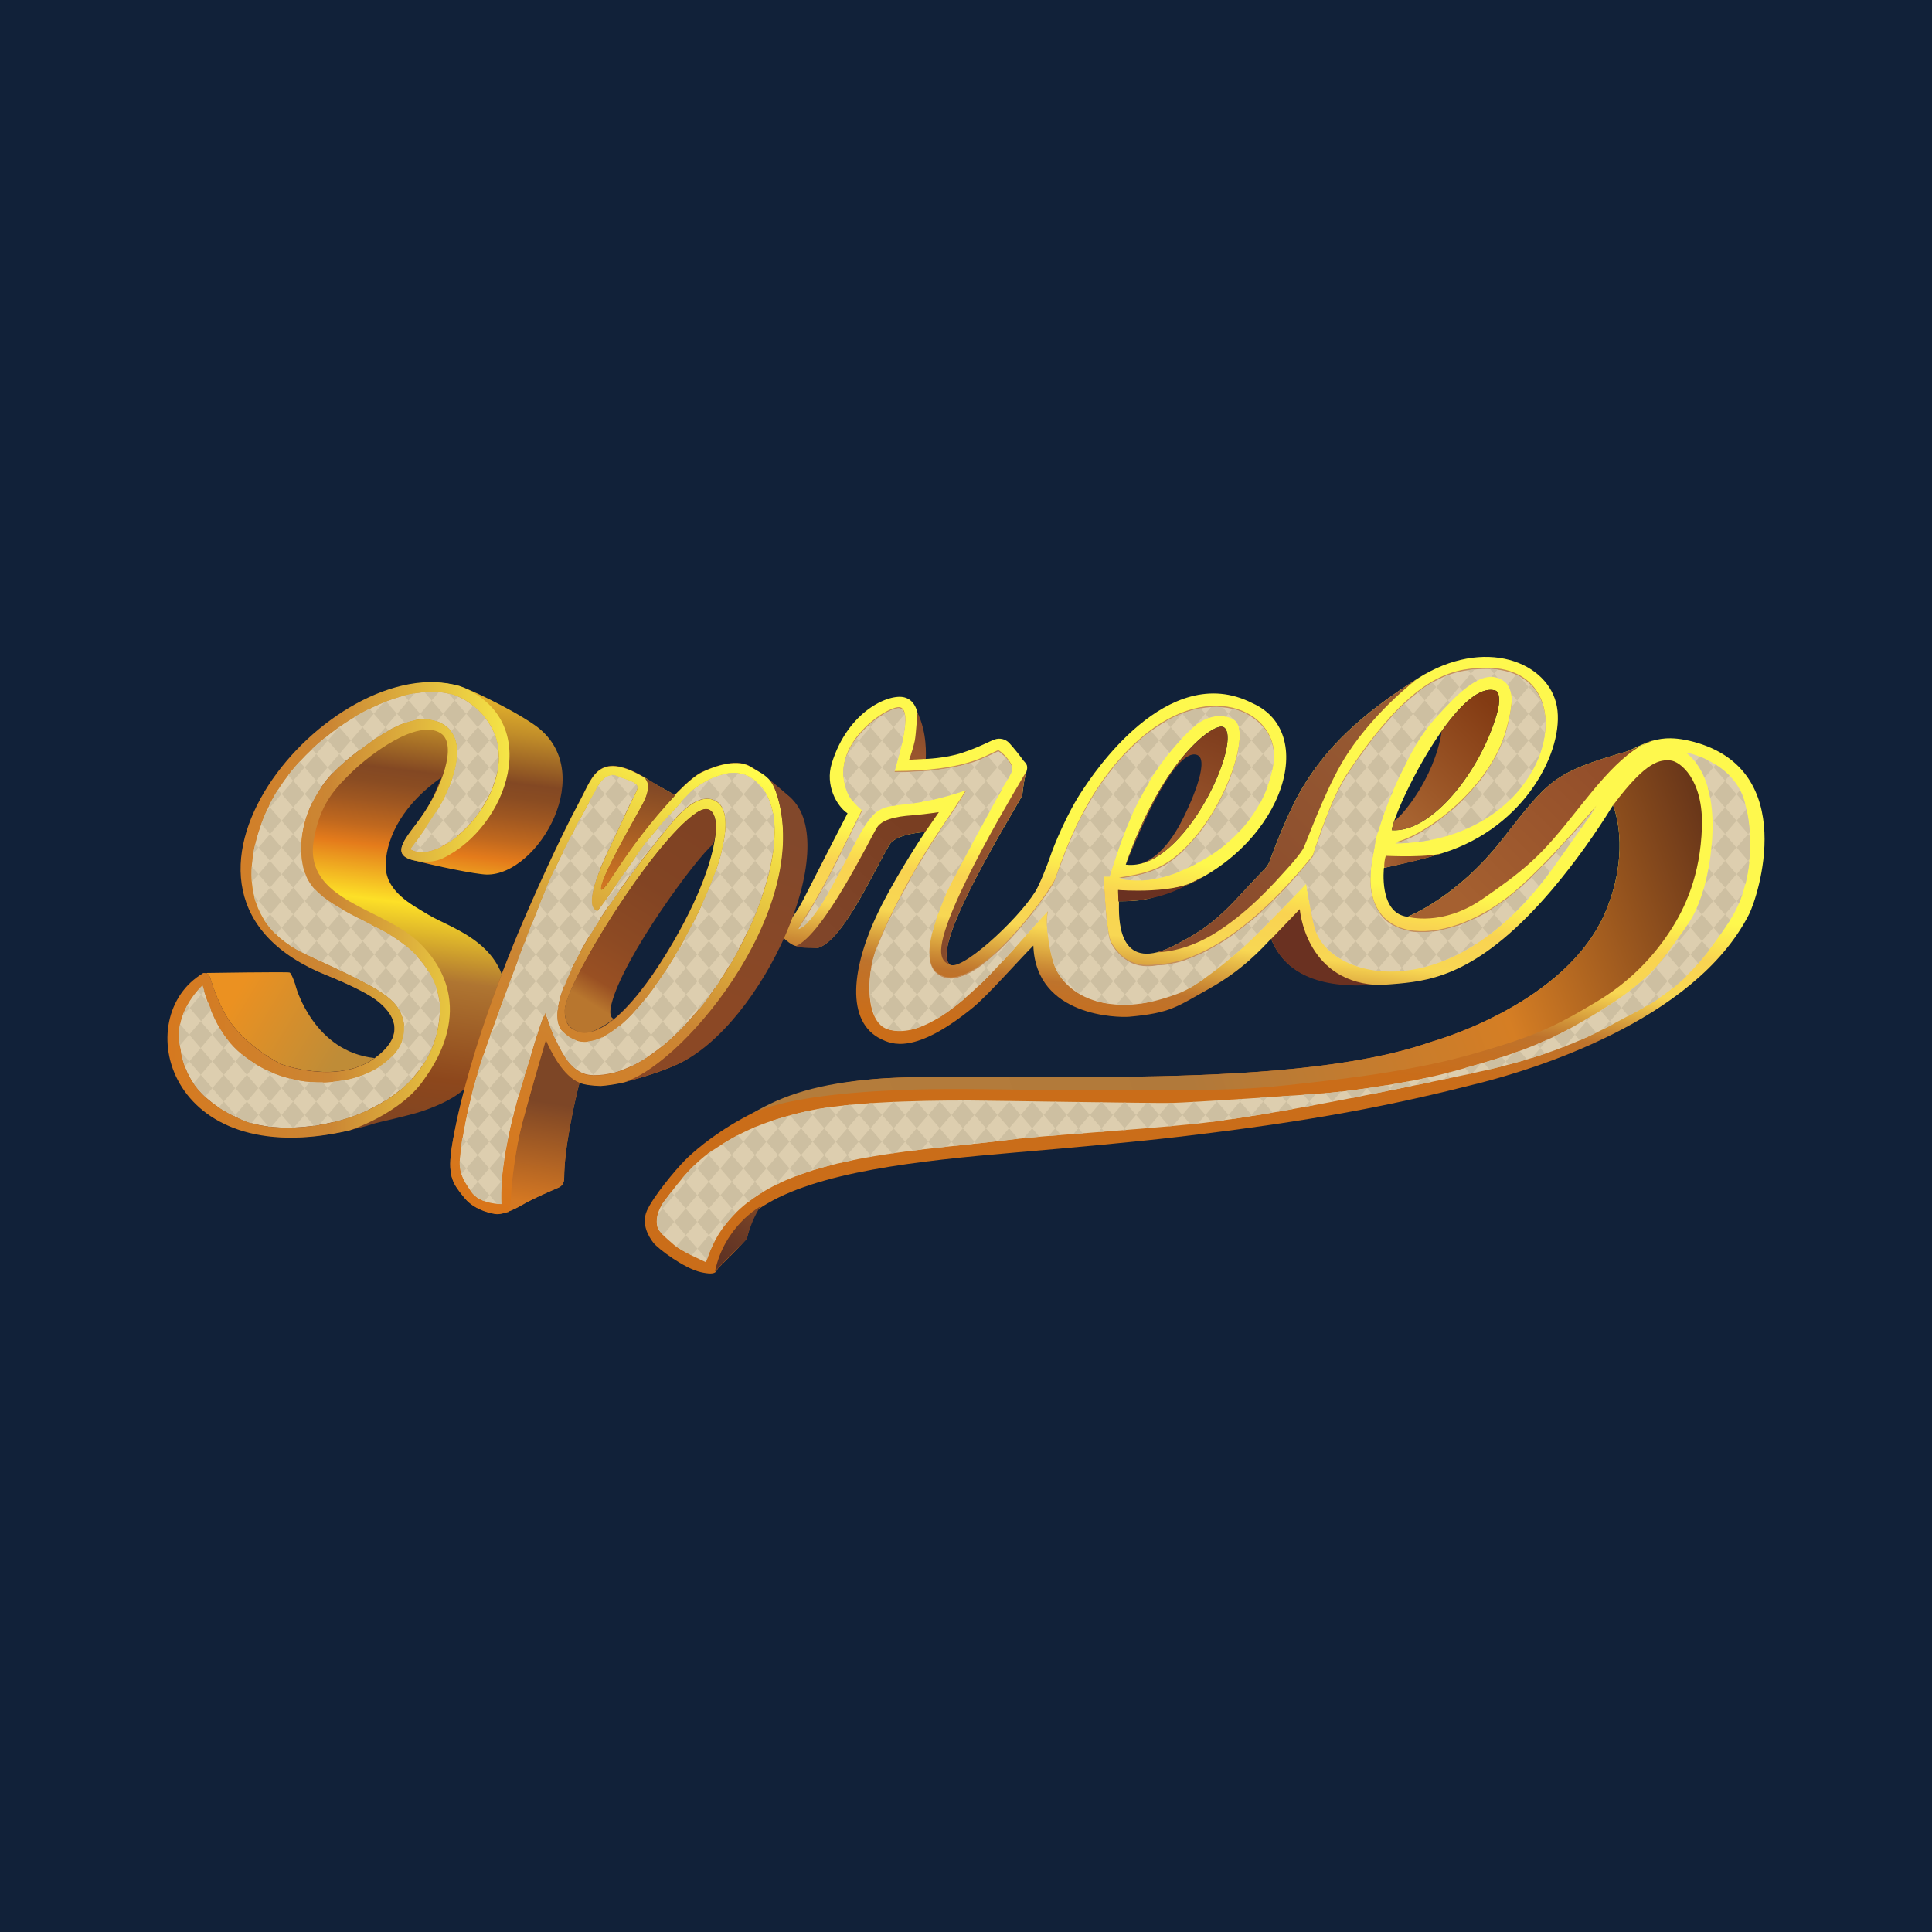 <?xml version="1.0" encoding="UTF-8"?> <svg xmlns="http://www.w3.org/2000/svg" xmlns:xlink="http://www.w3.org/1999/xlink" width="150px" height="150px" viewBox="0 0 150 150" version="1.1"><title>SpreeOnlineCasino_colored_onBlue_cube</title><defs><linearGradient x1="84.041%" y1="63.687%" x2="13.171%" y2="34.924%" id="linearGradient-1"><stop stop-color="#BF8C37" offset="1%"></stop><stop stop-color="#EB9121" offset="100%"></stop></linearGradient><linearGradient x1="55.008%" y1="3.342%" x2="44.881%" y2="96.409%" id="linearGradient-2"><stop stop-color="#EBBB2D" offset="1%"></stop><stop stop-color="#DFAE2C" offset="4%"></stop><stop stop-color="#C18D29" offset="10%"></stop><stop stop-color="#905624" offset="18%"></stop><stop stop-color="#834823" offset="20%"></stop><stop stop-color="#8A4C22" offset="23%"></stop><stop stop-color="#9F5721" offset="27%"></stop><stop stop-color="#C0681E" offset="32%"></stop><stop stop-color="#E47B1B" offset="36%"></stop><stop stop-color="#FDE027" offset="47%"></stop><stop stop-color="#AF7531" offset="62%"></stop><stop stop-color="#8D471C" offset="82%"></stop><stop stop-color="#784327" offset="100%"></stop></linearGradient><linearGradient x1="-0.001%" y1="50%" x2="100.003%" y2="50%" id="linearGradient-3"><stop stop-color="#D97519" offset="0%"></stop><stop stop-color="#CB8634" offset="49%"></stop><stop stop-color="#FFFB4B" offset="100%"></stop></linearGradient><linearGradient x1="53.424%" y1="36.627%" x2="47.603%" y2="65.12%" id="linearGradient-4"><stop stop-color="#FEF84D" offset="0%"></stop><stop stop-color="#F9D351" offset="21%"></stop><stop stop-color="#F8D753" offset="43%"></stop><stop stop-color="#F4D050" offset="45%"></stop><stop stop-color="#CD8D36" offset="63%"></stop><stop stop-color="#BE732C" offset="71%"></stop><stop stop-color="#C27126" offset="79%"></stop><stop stop-color="#CA6D19" offset="100%"></stop></linearGradient><linearGradient x1="37.352%" y1="98.301%" x2="67.144%" y2="4.355%" id="linearGradient-5"><stop stop-color="#A56032" offset="1%"></stop><stop stop-color="#803E1E" offset="100%"></stop></linearGradient><linearGradient x1="58.771%" y1="10.658%" x2="45.154%" y2="101.691%" id="linearGradient-6"><stop stop-color="#83482B" offset="1%"></stop><stop stop-color="#99552E" offset="86%"></stop></linearGradient><linearGradient x1="0.001%" y1="50%" x2="100%" y2="50%" id="linearGradient-7"><stop stop-color="#83482B" offset="1%"></stop><stop stop-color="#99552E" offset="86%"></stop></linearGradient><linearGradient x1="27.6%" y1="94.662%" x2="72.871%" y2="2.8%" id="linearGradient-8"><stop stop-color="#5E3224" offset="1%"></stop><stop stop-color="#6B3A25" offset="56%"></stop><stop stop-color="#784327" offset="100%"></stop></linearGradient><linearGradient x1="29.133%" y1="90.531%" x2="70.867%" y2="9.401%" id="linearGradient-9"><stop stop-color="#A86431" offset="0%"></stop><stop stop-color="#833B13" offset="100%"></stop></linearGradient><linearGradient x1="18.309%" y1="96.942%" x2="82.567%" y2="6.711%" id="linearGradient-10"><stop stop-color="#A86431" offset="0%"></stop><stop stop-color="#833B13" offset="100%"></stop></linearGradient><linearGradient x1="4.459%" y1="59.64%" x2="104.553%" y2="46.363%" id="linearGradient-11"><stop stop-color="#B47C3B" offset="0%"></stop><stop stop-color="#B1793A" offset="37%"></stop><stop stop-color="#D57E24" offset="72%"></stop><stop stop-color="#673519" offset="100%"></stop></linearGradient><linearGradient x1="14.569%" y1="77.399%" x2="96.934%" y2="13.085%" id="linearGradient-12"><stop stop-color="#A56030" offset="0%"></stop><stop stop-color="#904B29" offset="100%"></stop></linearGradient><linearGradient x1="15.333%" y1="85.441%" x2="80.653%" y2="7.964%" id="linearGradient-13"><stop stop-color="#804529" offset="1%"></stop><stop stop-color="#793E22" offset="99%"></stop></linearGradient><linearGradient x1="44.138%" y1="103.313%" x2="56.751%" y2="-2.406%" id="linearGradient-14"><stop stop-color="#D57822" offset="0%"></stop><stop stop-color="#7D4626" offset="100%"></stop></linearGradient><linearGradient x1="47.937%" y1="94.249%" x2="51.643%" y2="35.732%" id="linearGradient-15"><stop stop-color="#D57822" offset="0%"></stop><stop stop-color="#7D4626" offset="100%"></stop></linearGradient><linearGradient x1="28.893%" y1="104.463%" x2="66.803%" y2="0.701%" id="linearGradient-16"><stop stop-color="#D97519" offset="0%"></stop><stop stop-color="#CB8634" offset="49%"></stop><stop stop-color="#FFFB4B" offset="100%"></stop></linearGradient><linearGradient x1="68.342%" y1="45.141%" x2="11.56%" y2="54.367%" id="linearGradient-17"><stop stop-color="#6A3121" offset="0%"></stop><stop stop-color="#6A3121" offset="100%"></stop></linearGradient><linearGradient x1="-0.004%" y1="49.923%" x2="100%" y2="49.923%" id="linearGradient-18"><stop stop-color="#A56032" offset="1%"></stop><stop stop-color="#803E1E" offset="100%"></stop></linearGradient><linearGradient x1="32.015%" y1="95.086%" x2="69.085%" y2="2.3%" id="linearGradient-19"><stop stop-color="#B8762E" offset="3%"></stop><stop stop-color="#995023" offset="14%"></stop><stop stop-color="#8D4A23" offset="34%"></stop><stop stop-color="#824423" offset="65%"></stop><stop stop-color="#7F4223" offset="100%"></stop></linearGradient><linearGradient x1="45.363%" y1="103.891%" x2="55.658%" y2="0.649%" id="linearGradient-20"><stop stop-color="#D57822" offset="0%"></stop><stop stop-color="#7D4626" offset="100%"></stop></linearGradient><linearGradient x1="63.572%" y1="14.191%" x2="48.182%" y2="73.825%" id="linearGradient-21"><stop stop-color="#82482B" offset="0%"></stop><stop stop-color="#8B4825" offset="100%"></stop></linearGradient><linearGradient x1="20.172%" y1="89.787%" x2="100.233%" y2="-0.609%" id="linearGradient-22"><stop stop-color="#8A4B2C" offset="1%"></stop><stop stop-color="#985B33" offset="90%"></stop></linearGradient><linearGradient x1="60.567%" y1="51.123%" x2="23.383%" y2="66.596%" id="linearGradient-23"><stop stop-color="#6A3121" offset="0%"></stop><stop stop-color="#6A3121" offset="100%"></stop></linearGradient></defs><g id="SpreeOnlineCasino_colored_onBlue_cube" stroke="none" stroke-width="1" fill="none" fill-rule="evenodd"><rect id="cube" fill="#112139" fill-rule="nonzero" x="0" y="0" width="150" height="150"></rect><g id="SpreeOnlineCasino_Colored" transform="translate(13, 51)" fill-rule="nonzero"><path d="M2.785,24.542 C2.785,24.542 9.337,24.439 9.485,24.505 C9.633,24.571 9.916,25.349 9.999,25.697 C9.999,25.697 11.404,30.656 16.09,31.148 C13.188,33.257 8.824,31.62 8.824,31.62 C8.824,31.62 5.709,30.11 4.388,27.561 C3.067,25.013 3.54,24.542 2.785,24.542 Z" id="Path" fill="url(#linearGradient-1)"></path><path d="M2.788,24.544 C2.788,24.544 0.989,25.777 0.491,27.444 C-1.033,32.541 3.448,40.212 16.209,36.185 C16.209,36.185 18.831,35.586 19.68,35.303 C20.53,35.02 22.04,34.454 22.984,33.604 C23.927,32.755 24.952,32.377 25.909,29.074 C27.797,22.562 22.207,21.221 20.247,20.014 C19.02,19.259 16.849,18.221 16.944,16.051 C17.038,13.88 18.375,11.384 21.285,9.35 C20.719,10.577 20.719,10.955 19.68,12.465 C18.642,13.974 17.227,15.296 19.02,15.768 C20.813,16.239 23.927,16.882 24.777,16.9 C28.794,16.987 33.568,8.776 28.47,5.265 C26.519,3.92 23.21,2.41 22.7,2.272 C12.702,-0.434 -3.347,18.308 12.414,24.733 C13.744,25.276 15.434,26.054 16.189,26.621 C16.944,27.187 19.057,28.997 16.094,31.151 C13.192,33.26 8.827,31.622 8.827,31.622 C8.827,31.622 5.713,30.112 4.392,27.564 C3.071,25.016 3.543,24.544 2.788,24.544 Z" id="Path" fill="url(#linearGradient-2)"></path><path d="M2.705,25.413 C2.705,25.413 0.634,27.232 0.916,29.743 C1.153,31.852 1.86,34.294 6.22,36.02 C10.831,37.536 21.002,35.204 21.158,27.201 C21.18,26.068 20.498,23.152 16.733,21.175 C12.969,19.198 11.022,18.445 10.52,16.122 C10.018,13.8 10.864,10.442 13.752,8.057 C16.64,5.672 19.463,3.852 21.504,5.202 C23.544,6.551 21.976,10.129 21.032,11.666 C20.088,13.203 18.861,14.836 18.861,14.836 C21.83,16.562 29.605,7.792 23.35,3.417 C19.442,0.68 11.081,5.416 8.097,11.042 C6.716,13.647 4.416,20.013 10.671,22.968 C15.194,25.103 17.486,26.04 18.114,27.578 C19.885,31.563 12.411,34.975 6.816,31.501 C4.745,30.214 3.68,28.676 2.705,25.413 Z" id="Path" fill="#C48F5D"></path><path d="M2.705,25.507 C2.705,25.507 0.634,27.326 0.916,29.838 C1.153,31.946 1.86,34.388 6.22,36.115 C10.831,37.63 21.002,35.298 21.158,27.295 C21.18,26.163 20.498,23.247 16.733,21.27 C12.969,19.292 11.022,18.539 10.52,16.217 C10.018,13.894 10.864,10.536 13.752,8.152 C16.64,5.767 19.463,3.946 21.504,5.296 C23.544,6.645 21.976,10.223 21.032,11.76 C20.088,13.298 18.861,14.93 18.861,14.93 C21.83,16.657 29.605,7.886 23.35,3.511 C19.442,0.774 11.081,5.51 8.097,11.137 C6.716,13.741 4.416,20.108 10.671,23.063 C15.194,25.197 17.486,26.135 18.114,27.672 C19.885,31.657 12.411,35.07 6.816,31.595 C4.745,30.309 3.68,28.77 2.705,25.507 Z" id="Path" fill="#DDCEAF"></path><path d="M19.024,15.772 C19.024,15.772 20.316,16.15 21.383,15.638 C26.393,13.234 29.359,4.896 22.704,2.277 C12.814,-0.724 -3.662,18.388 12.417,24.738 C13.754,25.266 15.437,26.059 16.192,26.625 C16.947,27.192 19.06,29.003 16.098,31.155 C13.196,33.264 8.831,31.627 8.831,31.627 C8.831,31.627 5.717,30.117 4.396,27.569 C3.074,25.021 3.546,24.549 2.791,24.549 C-2.971,27.866 -0.108,40.089 14.156,36.758 C14.156,36.758 18.097,35.481 19.901,32.836 C20.373,32.149 24.389,27.021 19.618,22.253 C16.824,19.459 10.558,19.006 11.36,14.231 C11.831,11.4 13.043,10.183 14.366,8.899 C15.689,7.616 19.42,4.753 21.222,5.933 C22.543,6.799 21.265,10.255 19.682,12.465 C18.617,13.959 17.231,15.3 19.024,15.772 Z M21.508,5.302 C19.467,3.952 16.643,5.773 13.756,8.157 C10.869,10.541 10.021,13.9 10.523,16.222 C11.025,18.545 12.971,19.298 16.737,21.275 C20.502,23.252 21.185,26.169 21.162,27.301 C21.005,35.304 10.835,37.636 6.228,36.119 C1.866,34.393 1.162,31.952 0.925,29.843 C0.642,27.332 2.718,25.513 2.718,25.513 C3.69,28.776 4.757,30.313 6.829,31.601 C12.423,35.076 19.898,31.663 18.126,27.678 C17.49,26.141 15.2,25.197 10.68,23.065 C4.423,20.11 6.726,13.743 8.106,11.136 C11.09,5.512 19.451,0.777 23.359,3.512 C29.614,7.891 21.84,16.662 18.871,14.936 C18.871,14.936 20.098,13.304 21.037,11.766 C21.976,10.228 23.547,6.651 21.508,5.302 Z" id="Shape" fill="url(#linearGradient-3)"></path><path d="M118.488,6.594 C116.585,6.084 115.684,6.426 115.223,6.53 C114.763,6.635 113.477,7.294 113.33,7.336 C107.556,8.999 107.252,9.552 103.57,14.251 C100.087,18.697 96.341,20.144 96.281,20.179 C94.027,19.912 94.449,16.382 94.449,16.382 C96.959,15.816 97.888,15.585 99.009,15.234 C105.509,13.203 108.466,7.158 107.88,3.872 C107.267,0.42 102.273,-1.642 97.055,1.685 C92.55,4.556 90.109,6.948 88.254,9.941 C86.924,12.088 85.752,15.406 85.557,15.903 C85.362,16.399 85.255,16.347 83.268,18.512 C81.28,20.677 80.074,21.422 78.228,22.381 C77.791,22.616 77.329,22.801 76.851,22.932 C73.537,23.787 73.9,19.566 73.875,18.983 C75.603,18.931 75.817,18.956 77.933,18.21 C86.382,15.228 89.599,5.973 84.233,3.594 C77.6,0.205 71.75,9.311 71.082,10.295 C69.848,12.114 68.802,14.709 68.551,15.462 C68.3,16.215 67.693,17.722 67.379,18.224 C65.943,20.52 61.445,24.606 60.705,23.852 C59.225,22.351 65.805,11.891 66.371,10.744 C66.371,10.744 66.465,9.629 66.702,8.875 C66.869,8.354 66.58,8.225 66.433,8.016 C66.101,7.557 65.745,7.116 65.367,6.695 C65.068,6.373 64.604,6.265 64.195,6.423 C63.839,6.548 63.023,7.009 61.705,7.449 C60.387,7.888 58.795,7.927 58.795,7.927 C58.753,6.702 58.563,5.488 58.228,4.309 C58.152,4.048 57.965,3.342 57.216,3.144 C56.023,2.831 52.823,4.204 51.575,8.279 C51.054,9.978 51.965,11.582 52.802,12.148 C52.802,12.148 50.205,17.194 49.389,18.805 C48.908,19.763 48.27,20.634 47.502,21.382 C47.502,21.382 47.794,21.759 47.858,21.842 C47.921,21.925 48.485,22.409 48.801,22.449 C49.118,22.49 50.457,22.614 50.517,22.596 C52.476,21.976 54.736,16.809 56.061,14.582 C56.584,13.704 58.823,13.599 58.823,13.599 C58.823,13.599 56.831,16.583 55.492,19.199 C52.924,24.215 52.708,28.373 55.408,29.674 C56.196,30.052 57.997,30.942 62.563,27.206 C63.713,26.262 66.161,23.482 67.229,22.415 C67.418,27.96 73.864,28.012 74.677,27.938 C77.919,27.645 78.357,27.164 80.912,25.742 C83.467,24.32 84.97,22.645 85.682,21.892 C86.625,24.022 88.461,26.036 95.62,25.365 C98.298,25.113 102.022,24.528 107.545,18.021 C109.265,15.972 110.831,13.799 112.231,11.519 C112.595,12.418 113.409,15.551 111.688,19.706 C108.662,27.014 98.233,29.846 98.004,29.926 C86.54,33.916 63.525,32.079 54.989,32.766 C46.16,33.478 41.1,38.162 40.218,39.043 C39.381,39.88 37.687,41.952 37.226,42.997 C36.766,44.043 37.372,45.027 37.728,45.488 C38.085,45.948 40.113,47.476 41.409,47.769 C42.705,48.061 42.58,47.664 42.769,47.455 C42.958,47.245 44.442,45.823 44.966,45.174 C45.532,43.124 45.656,43.022 46.179,42.685 C50.373,39.984 58.259,39.124 65.808,38.482 C70.542,38.079 75.272,37.642 78.466,37.266 C89.049,36.021 95.022,34.83 101.879,33.087 C105.758,32.101 118.542,28.338 122.797,19.982 C123.485,18.627 126.72,8.796 118.488,6.594 Z M98.83,5.904 C100.281,3.817 101.882,2.233 103.11,2.618 C103.4,2.712 103.508,3.392 103.235,4.354 C101.959,8.871 98.148,13.684 95.055,13.455 C95.223,12.367 96.893,8.689 98.83,5.904 Z M81.953,5.432 C83.652,6.129 79.016,16.737 74.403,16.13 C77.338,7.768 81.256,5.149 81.953,5.437 L81.953,5.432 Z" id="Shape" fill="url(#linearGradient-4)"></path><path d="M49.005,21.039 C48.935,21.069 50.222,19.208 51.506,16.704 C52.45,14.867 53.943,11.834 53.943,11.834 C53.943,11.834 53.134,11.193 52.834,10.536 C51.13,6.802 56.088,3.642 56.907,3.915 C57.851,4.23 56.796,7.557 56.435,8.863 C61.99,8.842 63.434,7.681 64.512,7.231 C65.119,7.629 65.6,8.339 65.6,8.612 C65.6,8.885 64.951,9.888 64.951,9.888 C64.951,9.888 60.829,17.336 60.326,18.591 C59.823,19.846 58.024,23.989 60.222,24.785 C63.007,25.793 68.182,18.651 68.862,17.357 C69.21,16.696 70.844,10.349 75.578,6.29 C81.226,1.45 86.467,4.511 85.87,8.193 C85.673,9.412 84.708,14.121 78.37,16.657 C77.01,17.2 75.493,17.441 73.882,17.128 C75.806,16.856 76.996,16.49 78.15,15.59 C82.045,12.545 84.303,5.574 82.774,4.764 C81.748,4.218 80.535,4.53 79.53,5.473 C75.275,9.462 73.909,14.68 73.15,16.96 L72.689,16.96 C72.689,16.96 72.856,21.438 73.275,22.15 C73.694,22.863 74.656,24.263 76.874,23.849 C77.012,23.822 81.822,24.257 88.925,15.417 C88.925,15.417 90.263,11.087 91.561,9.12 C96.607,1.469 99.643,0.936 102.131,0.845 C110.699,0.531 107.655,14.276 95.331,14.392 C97.769,13.807 102.701,10.153 103.951,5.615 C104.518,3.565 104.6,2.278 103.616,1.693 C102.633,1.108 101.399,1.588 99.621,3.407 C97.843,5.227 97.236,6.065 96.21,8.073 C95.184,10.082 94.537,11.651 93.763,14.208 C93.804,14.375 93.658,14.981 93.533,15.718 C92.32,22.796 99.585,22.672 104.914,17.935 C107.55,15.592 110.94,11.554 110.94,11.554 C110.94,11.554 108.26,15.346 107.571,16.304 C99.841,27.062 90.827,25.099 89.223,21.388 C88.888,20.614 88.406,17.538 88.406,17.538 C88.406,17.538 84.871,21.252 83.678,22.319 C82.485,23.386 79.975,25.488 78.531,26.022 C77.087,26.556 75.048,27.214 72.725,26.777 C70.403,26.34 69.336,24.926 68.96,24.109 C68.583,23.293 68.081,20.751 68.363,19.653 C65.602,22.54 59.937,30.072 55.92,28.817 C54.221,28.287 54.194,24.737 55.071,22.509 C55.947,20.281 57.817,16.641 59.825,13.658 C61.833,10.676 62.053,10.238 62.053,10.238 C55.483,12.503 55.709,9.939 53.328,14.475 C51.663,17.63 50.24,20.527 49.005,21.039 Z" id="Path" fill="#C48F5D"></path><path d="M49.005,21.134 C48.935,21.163 50.222,19.302 51.506,16.798 C52.45,14.962 53.943,11.928 53.943,11.928 C53.943,11.928 53.134,11.288 52.834,10.631 C51.13,6.896 56.088,3.737 56.907,4.01 C57.851,4.325 56.796,7.651 56.435,8.958 C61.99,8.937 63.434,7.775 64.512,7.325 C65.119,7.723 65.6,8.434 65.6,8.707 C65.6,8.979 64.951,9.982 64.951,9.982 C64.951,9.982 60.829,17.43 60.326,18.686 C59.823,19.941 58.024,24.084 60.222,24.879 C63.007,25.887 68.182,18.745 68.862,17.451 C69.21,16.791 70.844,10.443 75.578,6.384 C81.226,1.545 86.467,4.605 85.87,8.288 C85.673,9.506 84.708,14.215 78.37,16.751 C77.01,17.295 75.493,17.535 73.882,17.223 C75.806,16.95 76.996,16.584 78.15,15.685 C82.045,12.639 84.303,5.669 82.774,4.858 C81.748,4.313 80.535,4.624 79.53,5.568 C75.275,9.557 73.909,14.775 73.15,17.054 L72.689,17.054 C72.689,17.054 72.856,21.532 73.275,22.244 C73.694,22.957 74.656,24.357 76.874,23.943 C77.012,23.917 81.822,24.351 88.925,15.512 C88.925,15.512 90.263,11.181 91.561,9.214 C96.607,1.563 99.643,1.03 102.131,0.94 C110.699,0.625 107.655,14.371 95.331,14.486 C97.769,13.901 102.701,10.248 103.951,5.709 C104.518,3.659 104.6,2.372 103.616,1.787 C102.633,1.202 101.399,1.682 99.621,3.502 C97.843,5.321 97.236,6.159 96.21,8.168 C95.184,10.176 94.537,11.745 93.763,14.302 C93.804,14.469 93.658,15.076 93.533,15.812 C92.32,22.89 99.585,22.766 104.914,18.03 C107.55,15.686 110.94,11.648 110.94,11.648 C110.94,11.648 108.26,15.44 107.571,16.398 C99.841,27.157 90.827,25.194 89.223,21.482 C88.888,20.708 88.406,17.632 88.406,17.632 C88.406,17.632 84.871,21.346 83.678,22.413 C82.485,23.481 79.975,25.582 78.531,26.117 C77.087,26.651 75.048,27.309 72.725,26.872 C70.403,26.435 69.336,25.02 68.96,24.204 C68.583,23.387 68.081,20.846 68.363,19.747 C65.602,22.634 59.937,30.166 55.92,28.911 C54.221,28.382 54.194,24.831 55.071,22.603 C55.947,20.375 57.817,16.735 59.825,13.753 C61.833,10.771 62.053,10.333 62.053,10.333 C55.483,12.598 55.709,10.033 53.328,14.569 C51.663,17.724 50.24,20.621 49.005,21.134 Z" id="Path" fill="#DDCEAF"></path><path d="M81.953,5.437 C81.254,5.153 77.338,7.768 74.403,16.135 C77.103,9.376 78.991,7.184 79.972,7.627 C80.954,8.07 79.365,11.613 78.62,12.988 C77.736,14.618 76.638,15.769 75.464,16.085 C79.691,15.167 83.52,6.08 81.953,5.437 Z" id="Path" fill="url(#linearGradient-5)"></path><path d="M58.22,4.306 C59.02,5.922 58.872,7.71 58.88,7.917 L57.583,7.989 C57.76,7.51 57.907,7.019 58.022,6.521 C58.134,5.933 58.22,4.306 58.22,4.306 Z" id="Path" fill="url(#linearGradient-6)"></path><path d="M60.701,23.854 C59.225,22.351 65.805,11.891 66.371,10.744 C66.371,10.744 66.465,9.629 66.702,8.875 C66.325,9.517 60.16,19.651 60.07,22.747 C60.039,23.769 60.701,23.854 60.701,23.854 Z" id="Path" fill="url(#linearGradient-7)"></path><path d="M46.054,42.657 C46.054,42.657 43.253,44.167 42.512,47.713 C43.22,46.94 44.831,45.362 44.991,45.201 C45.124,44.487 45.606,43.296 46.054,42.657 Z" id="Path" fill="url(#linearGradient-8)"></path><path d="M73.808,18.099 C73.808,18.099 77.837,18.75 80.563,16.992 C79.336,17.703 77.501,18.73 73.847,19.006 C73.808,18.473 73.808,18.099 73.808,18.099 Z" id="Path" fill="#000000" opacity="0.4"></path><path d="M97.56,7.911 C97.29,8.374 97.034,8.841 96.794,9.296 C97.047,8.821 97.309,8.347 97.56,7.911 Z" id="Path" fill="url(#linearGradient-9)"></path><path d="M103.11,2.618 C101.883,2.233 100.278,3.817 98.83,5.904 L98.723,6.059 C98.781,5.977 98.849,5.903 98.926,5.839 C98.324,9.546 95.71,12.519 95.277,12.699 C95.283,12.664 95.292,12.626 95.302,12.586 C95.195,12.868 95.112,13.159 95.055,13.455 C98.148,13.684 101.959,8.871 103.235,4.354 C103.508,3.397 103.4,2.709 103.11,2.618 Z" id="Path" fill="url(#linearGradient-10)"></path><path d="M45.306,35.505 C47.83,33.969 50.675,33.112 54.989,32.768 C63.526,32.087 86.539,33.918 98.005,29.923 C98.233,29.843 108.662,27.011 111.689,19.703 C113.41,15.551 112.596,12.415 112.232,11.516 L112.275,11.47 C114.87,7.997 115.915,7.997 116.668,8.038 C117.421,8.08 119.263,9.503 119.137,13.229 C119.012,16.955 117.84,19.506 116.627,21.345 C115.17,23.569 113.223,25.43 110.936,26.785 C108.216,28.416 106.668,29.212 103.279,30.258 C99.89,31.303 98.047,31.681 95.162,32.183 C92.277,32.685 87.046,33.271 84.952,33.438 C82.858,33.605 78.508,33.773 63.236,33.564 C47.963,33.354 45.148,35.605 45.148,35.605 L45.306,35.505 Z" id="Path" fill="url(#linearGradient-11)"></path><path d="M115.223,6.53 C115.671,6.377 113.477,7.294 113.33,7.336 C107.556,8.999 107.252,9.552 103.57,14.251 C100.087,18.697 96.362,20.144 96.303,20.179 C96.303,20.179 98.959,20.956 102.066,18.822 C105.173,16.689 106.397,15.621 108.343,13.268 C110.289,10.914 112.723,7.388 115.223,6.53 Z" id="Path" fill="url(#linearGradient-12)"></path><path d="M48.797,22.452 C49.188,22.641 50.452,22.617 50.512,22.598 C52.472,21.979 54.731,16.812 56.056,14.585 C56.58,13.706 58.818,13.602 58.818,13.602 C58.882,13.535 59.894,12.054 59.894,12.054 C59.894,12.054 58.932,12.202 58.093,12.276 C57.254,12.349 55.577,12.424 55.059,13.287 C54.541,14.151 50.915,21.575 48.797,22.452 Z" id="Path" fill="url(#linearGradient-13)"></path><path d="M48.341,10.899 C47.843,10.46 46.35,9.112 45.208,8.469 C44.066,7.825 42.191,8.588 41.43,8.965 C40.668,9.343 39.403,10.693 39.403,10.693 C39.403,10.693 38.806,10.445 37.296,9.501 C33.521,7.142 33.032,9.256 32.122,10.965 C31.287,12.532 30.065,14.94 28.104,19.396 C22.914,31.193 22.04,38.322 22.04,38.322 C21.757,40.398 22.229,40.964 23.078,42.003 C23.927,43.041 25.437,43.229 25.437,43.229 C25.764,43.275 26.123,43.171 26.389,43.088 C26.811,42.958 27.154,42.724 27.405,42.581 C27.815,42.347 30.187,41.26 30.187,41.26 C30.187,41.26 30.802,41.207 30.802,40.441 C30.802,38.142 31.62,34.478 32,33.034 C32,33.034 32.341,33.244 33.634,33.289 C34.267,33.239 34.895,33.139 35.513,32.993 C36.887,32.669 38.648,32.087 39.611,31.622 C41.167,30.874 42.65,29.484 44.007,27.88 C45.587,26.013 47.345,23.078 48.575,19.739 C50.949,13.299 48.472,11.015 48.341,10.899 Z M39.723,21.328 C37.217,25.867 33.722,30.35 31.431,28.857 C30.94,28.537 30.845,27.999 30.845,27.434 C30.845,25.469 37.624,14.421 41.076,12.098 C42.232,11.321 42.564,12.287 42.586,13.082 C42.613,14.405 42.005,17.192 39.723,21.328 Z" id="Shape" fill="url(#linearGradient-14)"></path><path d="M25.928,42.485 C25.928,42.485 24.265,42.516 23.574,41.512 C22.884,40.508 22.536,40.002 22.759,38.343 C22.982,36.684 23.449,33.918 24.893,29.838 C26.337,25.758 28.847,19.074 29.977,16.657 C31.106,14.24 32.801,11.102 33.209,10.443 C33.209,10.443 33.805,8.839 34.842,9.216 C35.878,9.594 36.755,9.718 36.41,10.408 C36.065,11.098 34.402,14.614 33.931,15.681 C33.46,16.747 32.327,19.384 33.365,19.729 C34.087,18.88 36.597,15.053 37.35,14.143 C38.103,13.234 40.206,10.848 40.802,10.315 C41.399,9.781 43.627,8.369 45.227,9.311 C51.396,12.94 41.335,32.568 33.116,32.474 C31.95,32.46 30.762,31.907 29.318,27.61 C28.705,29.181 28.32,30.679 27.902,31.972 C25.663,38.966 25.918,41.941 25.928,42.485 Z M43.066,14.911 C43.223,14.127 43.787,11.84 42.534,11.151 C41.281,10.462 39.714,12.189 39.119,12.905 C33.166,20.111 28.896,27.197 30.69,29.073 C34.763,33.338 42.19,19.3 43.066,14.911 Z" id="Shape" fill="#DDCEAF"></path><path d="M32,33.038 C31.623,34.482 30.801,38.145 30.802,40.444 C30.802,41.414 30.084,41.091 27.48,42.591 C27.135,42.795 26.77,42.962 26.389,43.089 C26.389,43.089 26.598,43.311 26.66,41.993 C26.723,40.675 27.016,38.185 27.561,36.135 C28.105,34.086 29.151,30.486 29.38,29.712 C29.799,30.671 30.728,32.535 32,33.038 Z" id="Path" fill="url(#linearGradient-15)"></path><path d="M47.37,10.874 C50.031,19.711 40.132,31.576 35.513,33.022 L35.513,33.022 C34.895,33.169 34.267,33.268 33.634,33.318 C32.341,33.274 32,33.063 32,33.063 L32,33.063 C30.728,32.56 29.799,30.704 29.38,29.738 C29.151,30.512 28.104,34.11 27.561,36.161 C27.017,38.212 26.724,40.701 26.66,42.019 C26.627,42.72 26.553,42.985 26.49,43.08 L26.389,43.115 C26.123,43.197 25.764,43.304 25.437,43.256 C25.437,43.256 23.927,43.067 23.078,42.029 C22.229,40.991 21.757,40.425 22.04,38.348 C22.04,38.348 22.914,31.219 28.104,19.423 C30.065,14.967 31.287,12.56 32.122,10.991 C33.031,9.282 33.523,7.172 37.296,9.531 C38.806,10.475 39.403,10.722 39.403,10.722 C39.403,10.722 40.668,9.373 41.43,8.992 C42.191,8.61 44.066,7.85 45.205,8.494 L46.134,9.042 C46.685,9.396 47.032,9.752 47.37,10.874 Z M36.912,11.41 C36.301,12.571 33.476,17.389 33.68,18.079 C34.112,18.147 35.43,14.999 39.404,10.733 L37.428,9.626 C37.39,9.594 37.355,9.558 37.323,9.52 L37.035,9.365 C37.23,9.508 37.637,10.035 36.912,11.41 Z M45.229,9.334 C43.625,8.39 41.401,9.806 40.804,10.338 C40.208,10.871 38.105,13.257 37.352,14.167 C36.599,15.077 34.088,18.906 33.367,19.753 C32.328,19.408 33.461,16.772 33.933,15.704 C34.405,14.637 36.068,11.123 36.412,10.433 C36.756,9.743 35.877,9.626 34.842,9.248 C33.806,8.871 33.209,10.475 33.209,10.475 C32.801,11.136 31.106,14.273 29.977,16.689 C28.847,19.105 26.337,25.79 24.893,29.87 C23.449,33.95 22.979,36.711 22.759,38.375 C22.539,40.039 22.884,40.54 23.574,41.545 C24.264,42.55 25.928,42.517 25.928,42.517 C25.918,41.973 25.663,38.998 27.905,32.004 C28.32,30.712 28.705,29.213 29.321,27.642 C30.765,31.941 31.953,32.492 33.118,32.506 C41.335,32.593 51.396,12.967 45.229,9.343 L45.229,9.334 Z M43.066,14.935 C42.19,19.321 34.761,33.36 30.69,29.098 C28.897,27.222 33.166,20.132 39.119,12.93 C39.714,12.209 41.281,10.485 42.534,11.175 C43.787,11.865 43.223,14.156 43.066,14.94 L43.066,14.935 Z M42.582,13.1 C42.564,12.304 42.232,11.34 41.072,12.116 C37.624,14.444 30.845,25.492 30.845,27.462 C30.845,28.029 30.939,28.565 31.431,28.885 C33.722,30.379 37.217,25.894 39.723,21.355 C42.005,17.217 42.613,14.43 42.582,13.104 L42.582,13.1 Z" id="Shape" fill="url(#linearGradient-16)"></path><path d="M41.812,46.998 C41.812,46.998 39.878,46.142 39.307,45.635 C38.736,45.128 38.165,44.684 38.039,44.239 C37.913,43.795 38.008,43.003 38.547,42.305 C39.086,41.608 40.544,39.484 42.288,38.342 C44.032,37.2 45.743,36.154 49.674,35.266 C53.606,34.378 61.282,34.442 62.415,34.442 C63.547,34.442 76.618,34.664 77.986,34.631 C79.355,34.598 88.1,34.031 90.221,33.841 C92.343,33.651 96.784,33.016 99.764,32.192 C102.744,31.369 106.01,30.48 109.212,28.673 C112.414,26.866 114.855,25.217 116.377,23.093 C117.898,20.969 118.66,20.24 119.326,17.83 C119.992,15.419 120.816,9.714 117.899,7.432 C118.438,7.495 121.58,8.382 122.401,11.077 C123.222,13.773 123.067,17.766 121.323,20.43 C119.579,23.093 117.804,25.502 114.506,27.278 C111.209,29.054 108.514,30.797 101.064,32.382 C93.613,33.968 84.61,35.775 79.505,36.282 C74.4,36.788 67.968,37.17 65.684,37.455 C56.211,38.639 44.38,38.693 41.812,46.998 Z" id="Path" fill="#DDCEAF"></path><path d="M73.808,18.099 C73.808,18.099 78.576,18.487 80.306,17.117 C78.796,17.887 77.248,18.973 73.832,18.983 C73.811,18.456 73.808,18.099 73.808,18.099 Z" id="Path" fill="url(#linearGradient-17)"></path><path d="M94.591,15.446 C94.591,15.446 98.178,15.635 99.231,15.151 C97.593,15.754 94.618,16.343 94.474,16.378 C94.461,16.063 94.5,15.748 94.591,15.446 L94.591,15.446 Z" id="Path" fill="url(#linearGradient-18)"></path><path d="M42.374,14.544 C42.533,14.072 42.604,13.576 42.582,13.079 C42.541,12.284 42.232,11.318 41.072,12.096 C37.62,14.418 30.841,25.466 30.841,27.431 C30.841,27.997 30.946,28.519 31.427,28.854 C32.253,29.428 32.937,29.339 34.691,28.099 C34.691,28.099 34.181,28.118 34.482,26.927 C35.406,23.289 41.076,15.571 42.374,14.544 Z" id="Path" fill="url(#linearGradient-19)"></path><path d="M36.918,9.328 C36.927,9.328 37.803,9.695 36.912,11.384 C36.301,12.546 33.476,17.363 33.68,18.053 C34.112,18.121 35.453,15.017 39.426,10.751 L36.918,9.328 Z" id="Path" fill="url(#linearGradient-20)"></path><path d="M46.983,9.765 C47.912,10.599 48.081,10.67 48.341,10.898 C52.552,14.613 46.139,28.665 39.611,31.625 C38.285,32.195 36.914,32.653 35.513,32.996 C40.323,31.49 50.784,18.707 46.983,9.765 Z" id="Path" fill="url(#linearGradient-21)"></path><path d="M97.057,1.685 C92.552,4.556 90.111,6.948 88.256,9.941 C86.925,12.088 85.754,15.406 85.559,15.903 C85.364,16.399 85.257,16.347 83.269,18.512 C81.282,20.677 80.076,21.422 78.23,22.381 C77.792,22.616 77.33,22.801 76.851,22.932 C76.851,22.932 78.966,22.996 81.57,21.302 C84.174,19.608 86.057,17.41 86.779,16.625 C87.501,15.841 87.941,15.276 88.16,14.927 C88.379,14.578 89.698,10.785 91.173,8.242 C93.362,4.475 97.057,1.685 97.057,1.685 Z" id="Path" fill="url(#linearGradient-22)"></path><path d="M85.691,21.908 L87.915,19.584 C87.915,19.584 88.316,25.058 93.747,25.462 C92.486,25.513 87.28,26.026 85.691,21.908 Z" id="Path" fill="url(#linearGradient-23)"></path><path d="M102.995,1.303 L102.678,0.936 C102.884,0.943 103.083,0.958 103.274,0.983 L103,1.303 L103,1.298 L102.995,1.303 Z M101.202,1.298 L101.202,1.303 L101.485,0.97 C101.312,0.984 101.135,1.002 100.956,1.027 L101.192,1.303 L101.202,1.298 Z M106.582,3.379 L106.582,3.374 L106.582,3.379 L106.619,3.335 C106.435,2.898 106.169,2.501 105.836,2.165 L105.684,2.341 L106.582,3.379 Z M104.317,2.83 L104.789,3.379 L104.789,3.374 L104.789,3.379 L105.678,2.341 L104.972,1.516 C104.887,1.47 104.8,1.422 104.711,1.385 L104.045,2.17 C104.185,2.367 104.278,2.593 104.319,2.831 L104.317,2.83 Z M102.995,1.298 L102.995,1.303 L102.787,1.546 C102.956,1.547 103.123,1.575 103.283,1.629 L103,1.303 L102.995,1.298 Z M101.202,1.298 L101.202,1.303 L100.312,2.341 L100.552,2.624 C100.897,2.325 101.274,2.065 101.676,1.85 L101.21,1.307 L101.202,1.298 Z M99.409,3.379 L99.409,3.374 L99.409,3.379 L100.299,2.341 L99.483,1.388 C99.407,1.415 99.331,1.444 99.254,1.475 L98.512,2.341 L99.409,3.379 Z M97.616,3.374 L97.616,3.379 L98.506,2.341 L98.203,1.988 C97.809,2.217 97.431,2.472 97.071,2.752 L97.609,3.379 L97.616,3.374 Z M22.306,3.374 L22.306,3.379 L22.563,3.079 C22.331,2.985 22.092,2.91 21.848,2.853 L22.298,3.379 L22.306,3.374 Z M20.513,3.374 L20.513,3.379 L21.074,2.736 C20.703,2.706 20.331,2.706 19.96,2.736 L20.513,3.382 L20.513,3.374 Z M18.72,3.374 L18.72,3.379 L19.192,2.83 C18.927,2.874 18.659,2.932 18.389,3.001 L18.713,3.378 L18.72,3.374 Z M106.582,3.374 L106.582,3.379 L105.692,4.417 L106.582,5.455 L106.582,5.451 L106.582,5.455 L106.979,4.992 C106.962,4.483 106.863,3.979 106.686,3.501 L106.582,3.379 L106.582,3.374 Z M104.789,5.451 L104.789,5.455 L105.678,4.417 L104.789,3.379 L104.789,3.374 L104.789,3.379 L104.328,3.916 C104.298,4.174 104.25,4.451 104.185,4.75 L104.789,5.455 L104.789,5.451 Z M99.409,3.374 L99.409,3.379 L98.519,4.417 L98.628,4.543 C98.901,4.24 99.209,3.914 99.564,3.55 L99.417,3.379 L99.409,3.374 Z M97.616,5.455 L98.506,4.417 L97.616,3.379 L97.616,3.374 L97.616,3.379 L96.726,4.417 L97.616,5.455 L97.616,5.451 L97.616,5.455 Z M95.823,5.451 L95.823,5.455 L96.713,4.417 L96.039,3.631 C95.73,3.921 95.41,4.242 95.08,4.597 L95.816,5.455 L95.823,5.451 Z M85.064,5.451 L85.064,5.455 L85.064,5.451 C84.995,5.369 84.921,5.288 84.844,5.211 L85.053,5.455 L85.064,5.451 Z M82.744,4.845 L82.77,4.857 C82.933,4.952 83.057,5.103 83.119,5.282 L83.268,5.455 L83.268,5.451 L83.268,5.455 L84.023,4.574 C83.609,4.33 83.161,4.15 82.694,4.04 L82.37,4.417 L82.744,4.845 Z M80.856,4.737 C81.28,4.586 81.737,4.553 82.178,4.643 L82.366,4.419 L81.936,3.916 C81.633,3.888 81.328,3.883 81.023,3.9 L80.579,4.419 L80.856,4.737 Z M79.667,5.441 C79.703,5.41 79.739,5.381 79.775,5.352 L80.576,4.417 L80.216,3.996 C79.736,4.085 79.265,4.217 78.809,4.393 L78.789,4.417 L79.667,5.441 Z M77.889,5.451 L77.889,5.455 L78.779,4.417 L78.771,4.407 C78.333,4.577 77.909,4.779 77.501,5.012 L77.879,5.455 L77.889,5.451 Z M56.372,5.451 L56.372,5.455 L57.228,4.457 C57.218,4.415 57.205,4.373 57.189,4.332 L56.925,4.024 C56.914,4.024 56.904,4.013 56.893,4.01 C56.672,3.936 56.147,4.113 55.534,4.481 L56.364,5.451 L56.372,5.451 Z M54.579,5.451 L54.579,5.455 L55.257,4.664 C54.976,4.858 54.707,5.071 54.453,5.301 L54.586,5.455 L54.579,5.451 Z M24.096,5.455 L24.096,5.451 L24.096,5.455 L24.688,4.765 C24.406,4.407 24.085,4.082 23.729,3.798 L23.199,4.417 L24.096,5.455 Z M22.303,3.379 L21.413,4.417 L22.303,5.455 L22.303,5.451 L22.303,5.455 L23.193,4.417 L22.303,3.379 L22.303,3.374 L22.303,3.379 Z M20.518,3.379 L20.518,3.374 L20.518,3.379 L19.628,4.417 L19.989,4.838 C20.305,4.84 20.619,4.894 20.917,4.999 L21.415,4.417 L20.518,3.379 Z M18.724,3.379 L18.724,3.374 L18.724,3.379 L17.835,4.417 L18.442,5.126 C18.688,5.037 18.941,4.966 19.197,4.915 L19.624,4.417 L18.724,3.379 Z M16.924,5.455 L16.924,5.451 L16.924,5.455 L17.814,4.417 L16.985,3.451 L16.789,3.528 L16.026,4.417 L16.924,5.455 Z M15.131,5.451 L15.131,5.455 L16.021,4.417 L15.685,4.025 C15.277,4.228 14.871,4.451 14.469,4.692 L15.123,5.455 L15.131,5.451 Z M13.339,5.455 L13.339,5.46 L13.399,5.39 L13.319,5.446 L13.331,5.46 L13.339,5.455 Z M106.579,5.451 L106.579,5.455 L105.689,6.493 L106.567,7.517 C106.759,6.988 106.887,6.439 106.951,5.88 L106.586,5.455 L106.579,5.451 Z M104.786,5.455 L103.896,6.493 L104.786,7.532 L104.786,7.532 L104.786,7.532 L105.676,6.493 L104.786,5.455 L104.786,5.451 L104.786,5.455 Z M103.748,6.327 C103.674,6.534 103.594,6.738 103.507,6.941 L103.89,6.493 L103.748,6.327 Z M97.613,5.451 L97.613,5.455 L96.723,6.493 L96.961,6.77 C97.2,6.365 97.462,5.974 97.745,5.599 L97.621,5.455 L97.613,5.451 Z M95.82,7.532 L96.71,6.493 L95.82,5.455 L95.82,5.451 L95.82,5.455 L94.93,6.493 L95.82,7.532 L95.82,7.532 L95.82,7.532 Z M94.027,7.532 L94.027,7.532 L94.917,6.493 L94.185,5.627 C93.905,5.962 93.619,6.322 93.325,6.709 L94.03,7.532 L94.027,7.532 Z M85.062,5.455 L85.062,5.46 L84.172,6.498 L85.062,7.536 L85.062,7.536 L85.062,7.536 L85.758,6.724 C85.633,6.314 85.435,5.931 85.173,5.591 L85.062,5.461 L85.062,5.455 Z M83.269,7.532 L83.269,7.532 L84.158,6.493 L83.269,5.455 L83.269,5.451 L83.269,5.455 L83.198,5.538 C83.292,5.99 83.263,6.62 83.116,7.353 L83.269,7.532 Z M77.889,5.455 L77.889,5.46 L76.999,6.498 L77.803,7.435 C78.086,7.086 78.386,6.739 78.703,6.397 L77.897,5.453 L77.889,5.455 Z M76.096,7.532 L76.096,7.532 L76.986,6.493 L76.365,5.756 C76.104,5.949 75.841,6.158 75.576,6.384 C75.487,6.46 75.401,6.537 75.314,6.615 L76.099,7.532 L76.096,7.532 Z M56.372,5.455 L56.372,5.46 L55.482,6.498 L56.372,7.536 L56.372,7.536 L56.372,7.536 L57.014,6.795 C57.052,6.634 57.086,6.473 57.119,6.314 L56.382,5.455 L56.372,5.455 Z M54.579,7.536 L55.469,6.498 L54.579,5.46 L54.579,5.455 L54.579,5.46 L53.689,6.498 L54.579,7.536 L54.579,7.536 Z M53.676,6.498 L53.509,6.303 C53.215,6.68 52.971,7.095 52.785,7.535 L52.785,7.535 L53.676,6.498 Z M25.703,7.311 C25.665,6.869 25.566,6.434 25.409,6.019 L25.002,6.491 L25.703,7.311 Z M24.107,7.532 L24.997,6.493 L24.107,5.455 L24.107,5.451 L24.107,5.455 L23.217,6.493 L24.107,7.532 L24.107,7.532 Z M22.313,5.455 L22.313,5.451 L22.313,5.455 L22.03,5.784 C22.353,6.21 22.493,6.74 22.502,7.314 L23.206,6.493 L22.313,5.455 Z M16.934,5.451 L16.934,5.455 L16.207,6.305 C16.531,6.091 16.851,5.893 17.166,5.719 L16.942,5.456 L16.934,5.451 Z M15.141,5.451 L15.141,5.455 L14.251,6.493 L14.896,7.248 C15.266,6.965 15.634,6.696 15.997,6.448 L15.148,5.459 L15.141,5.451 Z M13.348,5.455 L12.458,6.493 L13.348,7.532 L13.348,7.532 L13.348,7.532 L14.238,6.493 L13.348,5.455 L13.348,5.451 L13.348,5.455 Z M11.555,7.532 L11.555,7.532 L12.445,6.493 L12.247,6.262 C11.896,6.545 11.554,6.846 11.226,7.155 L11.547,7.533 L11.555,7.532 Z M120.934,9.608 L120.934,9.608 L120.934,9.608 L121.272,9.213 C120.951,8.891 120.594,8.606 120.209,8.364 L120.037,8.566 L120.934,9.608 Z M119.544,7.992 C119.341,7.898 119.146,7.809 118.964,7.738 L118.619,8.139 C118.916,8.519 119.159,8.937 119.341,9.383 L120.038,8.57 L119.544,7.992 Z M105.954,8.87 C106.191,8.452 106.394,8.015 106.559,7.564 L105.696,8.57 L105.954,8.87 Z M104.793,7.532 L103.903,8.57 L104.793,9.608 L104.793,9.608 L104.793,9.608 L105.683,8.57 L104.793,7.532 L104.793,7.532 Z M103,9.608 L103,9.608 L103.89,8.57 L103.15,7.699 C102.928,8.12 102.681,8.528 102.411,8.92 L103,9.608 Z M95.828,7.532 L95.828,7.532 L94.938,8.57 L95.619,9.363 C95.808,8.974 95.997,8.577 96.21,8.162 C96.232,8.121 96.252,8.082 96.272,8.041 L95.835,7.532 L95.828,7.532 Z M94.035,9.608 L94.925,8.57 L94.035,7.532 L94.035,7.532 L94.035,7.532 L93.145,8.57 L94.035,9.608 L94.035,9.608 Z M92.242,9.608 L92.242,9.608 L93.132,8.57 L92.501,7.833 C92.243,8.198 91.978,8.584 91.706,8.99 L92.237,9.609 L92.242,9.608 Z M85.069,7.532 L85.069,7.532 L84.179,8.57 L85.069,9.608 L85.069,9.608 L85.069,9.608 L85.773,8.787 C85.802,8.654 85.824,8.536 85.843,8.434 L85.069,7.532 Z M83.276,9.608 L83.276,9.608 L84.166,8.57 L83.276,7.532 L83.276,7.532 L83.276,7.532 L83.015,7.837 C82.928,8.183 82.817,8.546 82.688,8.921 L83.276,9.608 Z M76.104,7.532 L76.104,7.532 L75.214,8.57 L76.104,9.608 L76.104,9.608 L76.104,9.608 L76.782,8.816 C76.844,8.722 76.907,8.633 76.971,8.542 L76.105,7.532 L76.104,7.532 Z M74.311,9.608 L74.311,9.608 L75.201,8.57 L74.337,7.563 C74.019,7.899 73.718,8.242 73.434,8.593 L74.303,9.608 L74.311,9.608 Z M65.245,9.5 C65.416,9.203 65.598,8.855 65.598,8.711 C65.598,8.535 65.395,8.173 65.086,7.833 L64.451,8.574 L65.245,9.5 Z M63.546,9.613 L63.546,9.613 L63.546,9.613 L64.436,8.574 L63.702,7.706 C63.552,7.778 63.388,7.852 63.205,7.929 L62.655,8.57 L63.546,9.613 Z M61.753,9.613 L61.753,9.613 L62.643,8.574 L62.36,8.241 C61.876,8.392 61.384,8.513 60.885,8.605 L61.748,9.613 L61.753,9.613 Z M59.96,9.613 L59.96,9.613 L60.809,8.618 C60.358,8.7 59.852,8.772 59.277,8.828 L59.949,9.613 L59.96,9.613 Z M58.167,9.613 L58.167,9.613 L58.811,8.871 C58.433,8.901 58.027,8.924 57.591,8.94 L58.168,9.613 L58.167,9.613 Z M56.374,7.536 L56.374,7.536 L55.484,8.574 L56.374,9.613 L56.374,9.613 L56.374,9.613 L56.935,8.952 C56.769,8.952 56.599,8.952 56.424,8.958 C56.498,8.687 56.603,8.328 56.714,7.928 L56.374,7.532 L56.374,7.536 Z M54.581,9.613 L55.471,8.574 L54.581,7.536 L54.581,7.536 L54.581,7.536 L53.691,8.574 L54.581,9.613 L54.581,9.613 Z M52.788,9.613 L52.788,9.613 L53.678,8.574 L52.788,7.536 L52.788,7.536 C52.555,8.08 52.45,8.669 52.478,9.26 L52.781,9.613 L52.788,9.613 Z M45.62,9.618 L45.62,9.618 L45.633,9.603 L45.533,9.53 L45.608,9.618 L45.62,9.618 Z M43.822,9.613 L43.822,9.613 L44.328,9.023 C44.001,8.987 43.67,9.002 43.348,9.067 L43.815,9.613 L43.822,9.613 Z M42.029,9.613 L42.029,9.613 L42.156,9.464 C42.093,9.494 42.032,9.524 41.972,9.559 L42.022,9.617 L42.029,9.613 Z M34.857,9.613 L34.857,9.613 L35.108,9.32 C35.013,9.289 34.926,9.258 34.833,9.226 C34.717,9.182 34.593,9.163 34.469,9.17 L34.846,9.614 L34.857,9.613 Z M25.541,9.212 C25.66,8.73 25.72,8.235 25.718,7.738 L24.997,8.579 L25.541,9.212 Z M24.102,9.617 L24.992,8.579 L24.102,7.541 L24.102,7.541 L24.102,7.541 L23.212,8.579 L24.102,9.617 L24.102,9.617 Z M22.309,9.617 L22.309,9.617 L23.199,8.579 L22.488,7.738 C22.437,8.307 22.317,8.867 22.13,9.406 L22.306,9.611 L22.309,9.617 Z M13.343,7.541 L13.343,7.541 L12.453,8.579 L12.831,9.025 C13.119,8.718 13.426,8.429 13.75,8.161 L13.826,8.1 L13.346,7.541 L13.343,7.541 Z M11.55,7.541 L10.66,8.579 L11.55,9.617 L11.55,9.617 L11.55,9.617 L12.44,8.579 L11.55,7.541 L11.55,7.541 Z M9.757,9.617 L9.757,9.617 L10.647,8.579 L10.264,8.132 C9.949,8.473 9.654,8.823 9.377,9.182 L9.754,9.617 L9.757,9.617 Z M122.502,11.445 C122.471,11.325 122.438,11.207 122.402,11.091 C122.324,10.835 122.221,10.586 122.097,10.348 L121.829,10.66 L122.502,11.445 Z M120.926,9.622 L120.036,10.66 L120.926,11.698 L120.926,11.698 L120.926,11.698 L121.815,10.66 L120.926,9.622 L120.926,9.622 Z M119.596,10.153 C119.669,10.412 119.732,10.678 119.785,10.949 L120.033,10.66 L119.596,10.153 Z M104.791,9.617 L104.791,9.617 L103.901,10.655 L104.259,11.072 C104.585,10.752 104.89,10.411 105.171,10.05 L104.799,9.617 L104.791,9.617 Z M102.998,9.617 L102.108,10.655 L102.998,11.693 L102.998,11.693 L102.998,11.693 L103.888,10.655 L102.998,9.617 L102.998,9.617 Z M101.205,11.693 L101.205,11.693 L102.095,10.655 L101.562,10.033 C101.267,10.386 100.958,10.723 100.64,11.042 L101.198,11.693 L101.205,11.693 Z M95.006,10.75 C95.053,10.636 95.1,10.523 95.149,10.411 L94.932,10.664 L95.006,10.75 Z M94.037,11.702 L94.927,10.664 L94.037,9.626 L94.037,9.626 L94.037,9.626 L93.147,10.664 L94.037,11.702 L94.037,11.702 Z M92.243,11.702 L93.133,10.664 L92.243,9.626 L92.243,9.626 L92.243,9.626 L91.354,10.664 L92.243,11.702 L92.243,11.702 Z M90.45,11.702 L90.45,11.702 L91.34,10.664 L90.981,10.244 C90.766,10.669 90.555,11.131 90.356,11.6 L90.443,11.702 L90.45,11.702 Z M85.071,9.626 L85.071,9.626 L84.181,10.664 L84.812,11.398 C85.051,10.959 85.256,10.502 85.427,10.033 L85.079,9.626 L85.071,9.626 Z M83.278,9.626 L82.388,10.664 L83.278,11.702 L83.278,11.702 L83.278,11.702 L84.168,10.664 L83.278,9.626 L83.278,9.626 Z M81.485,11.702 L81.485,11.702 L82.375,10.664 L82.112,10.358 C81.914,10.793 81.692,11.233 81.452,11.668 L81.48,11.702 L81.485,11.702 Z M76.106,9.626 L76.106,9.626 L75.216,10.664 L75.509,11.006 C75.725,10.589 75.959,10.167 76.214,9.744 L76.113,9.626 L76.106,9.626 Z M74.312,11.702 L75.202,10.664 L74.312,9.626 L74.312,9.626 L74.312,9.626 L73.423,10.664 L74.312,11.702 L74.312,11.702 Z M72.519,11.702 L72.519,11.702 L73.409,10.664 L72.599,9.72 C72.322,10.113 72.064,10.508 71.824,10.901 L72.512,11.704 L72.519,11.702 Z M64.533,10.758 L64.822,10.234 L64.453,10.665 L64.533,10.758 Z M63.558,11.702 L64.448,10.664 L63.558,9.626 L63.558,9.626 L63.558,9.626 L62.668,10.664 L63.558,11.702 L63.558,11.702 Z M61.765,11.702 L61.765,11.702 L62.654,10.664 L61.765,9.626 L61.765,9.626 L61.765,9.626 L60.875,10.664 L60.91,10.705 C61.269,10.599 61.653,10.476 62.061,10.335 C62.061,10.335 61.977,10.502 61.444,11.327 L61.765,11.705 L61.765,11.702 Z M59.971,9.626 L59.971,9.626 L59.971,9.626 L59.081,10.664 L59.447,11.089 C59.856,10.995 60.308,10.882 60.808,10.736 L60.869,10.664 L59.971,9.626 Z M58.178,9.626 L58.178,9.626 L58.178,9.626 L57.288,10.664 L57.895,11.371 C58.101,11.342 58.322,11.308 58.556,11.267 L59.073,10.664 L58.178,9.626 Z M56.385,9.626 L56.385,9.626 L56.385,9.626 L55.495,10.664 L56.279,11.576 C56.36,11.563 56.445,11.55 56.532,11.539 L57.287,10.664 L56.385,9.626 Z M54.592,11.702 L55.482,10.664 L54.592,9.626 L54.592,9.626 L54.592,9.626 L53.702,10.664 L54.592,11.702 L54.592,11.702 Z M52.799,9.626 L52.799,9.626 L52.799,9.626 L52.583,9.878 C52.643,10.143 52.731,10.401 52.844,10.649 C52.945,10.855 53.072,11.047 53.222,11.221 L53.699,10.664 L52.799,9.626 Z M45.627,9.626 L45.627,9.626 L44.737,10.664 L45.627,11.702 L45.627,11.702 L45.627,11.702 L46.513,10.664 L46.498,10.636 L45.627,9.621 L45.627,9.626 Z M43.834,11.702 L44.723,10.664 L43.834,9.626 L43.834,9.626 L43.834,9.626 L42.944,10.664 L43.834,11.702 L43.834,11.702 Z M42.504,11.136 L42.928,10.642 L42.038,9.604 L42.038,9.604 L42.038,9.604 L41.148,10.642 L41.498,11.05 C41.832,10.95 42.192,10.98 42.504,11.136 L42.504,11.136 Z M40.239,11.676 L40.239,11.676 L41.129,10.637 L40.827,10.284 L40.798,10.309 C40.61,10.477 40.273,10.829 39.875,11.26 L40.231,11.676 L40.239,11.676 Z M36.102,11.041 C36.239,10.758 36.347,10.536 36.41,10.408 C36.521,10.189 36.504,10.031 36.403,9.895 L35.761,10.643 L36.102,11.041 Z M34.865,11.681 L35.755,10.643 L34.865,9.605 L34.865,9.605 L34.865,9.605 L33.975,10.643 L34.865,11.681 L34.865,11.681 Z M33.072,11.681 L33.072,11.681 L33.962,10.643 L33.419,10.01 C33.339,10.148 33.268,10.292 33.209,10.44 C33.115,10.596 32.943,10.893 32.726,11.29 L33.065,11.685 L33.072,11.681 Z M25.023,10.669 C25.04,10.635 25.056,10.6 25.072,10.569 L25.003,10.65 L25.023,10.669 Z M24.107,11.68 L24.997,10.642 L24.107,9.604 L24.107,9.604 L24.107,9.604 L23.217,10.642 L24.107,11.68 L24.107,11.68 Z M22.313,11.68 L22.313,11.68 L23.203,10.642 L22.313,9.604 L22.313,9.604 L22.313,9.604 L21.866,10.126 C21.772,10.362 21.665,10.588 21.56,10.802 L22.315,11.68 L22.313,11.68 Z M11.555,9.604 L11.555,9.604 L10.665,10.642 L11.245,11.319 C11.454,10.888 11.697,10.473 11.971,10.081 L11.562,9.609 L11.555,9.604 Z M9.762,9.604 L8.872,10.642 L9.762,11.68 L9.762,11.68 L9.762,11.68 L10.652,10.642 L9.762,9.604 L9.762,9.604 Z M7.969,11.68 L7.969,11.68 L8.859,10.642 L8.576,10.314 C8.405,10.583 8.246,10.855 8.104,11.129 C8.03,11.269 7.954,11.419 7.876,11.579 L7.962,11.68 L7.969,11.68 Z M122.727,13.756 L122.727,13.752 L122.727,13.756 L122.854,13.609 C122.813,13.006 122.729,12.407 122.6,11.816 L121.83,12.714 L122.727,13.756 Z M120.934,11.68 L120.044,12.718 L120.934,13.756 L120.934,13.752 L120.934,13.756 L121.824,12.718 L120.934,11.68 L120.934,11.68 Z M119.968,12.635 C119.968,12.689 119.968,12.742 119.973,12.795 L120.043,12.718 L119.968,12.635 Z M110.58,12.144 L110.543,12.1 C110.319,12.361 110.01,12.717 109.642,13.138 L109.772,13.29 L110.58,12.144 Z M103.007,11.672 L103.007,11.672 L102.139,12.683 C102.522,12.457 102.89,12.208 103.243,11.939 L103.014,11.672 L103.007,11.672 Z M101.214,11.672 L101.214,11.672 L100.324,12.71 L100.864,13.339 C101.29,13.152 101.704,12.939 102.106,12.703 L101.221,11.672 L101.214,11.672 Z M99.421,13.748 L99.421,13.753 L100.311,12.715 L99.655,11.949 C99.301,12.252 98.943,12.533 98.588,12.79 L99.413,13.753 L99.421,13.748 Z M97.627,13.748 L97.627,13.753 L98.244,13.034 C97.972,13.222 97.704,13.39 97.443,13.545 L97.62,13.753 L97.627,13.748 Z M94.041,11.672 L94.041,11.672 L93.151,12.71 L93.963,13.654 C94.132,13.116 94.298,12.621 94.465,12.155 L94.049,11.67 L94.041,11.672 Z M92.248,13.748 L93.138,12.71 L92.248,11.672 L92.248,11.672 L92.248,11.672 L91.358,12.71 L92.248,13.748 L92.248,13.743 L92.248,13.748 Z M90.455,13.743 L90.455,13.748 L91.345,12.71 L90.455,11.672 L90.455,11.672 L90.455,11.672 L90.204,11.964 C90.062,12.311 89.928,12.656 89.804,12.987 L90.455,13.748 L90.455,13.743 Z M83.283,11.667 L83.283,11.667 L82.393,12.705 L83.169,13.61 C83.486,13.278 83.782,12.927 84.055,12.558 L83.29,11.667 L83.283,11.667 Z M81.49,13.743 L81.49,13.748 L82.38,12.71 L81.49,11.672 L81.49,11.672 L81.49,11.672 L81.346,11.839 C81.149,12.18 80.939,12.517 80.717,12.846 L81.49,13.748 L81.49,13.743 Z M74.317,11.667 L74.317,11.667 L73.427,12.705 L74.292,13.712 C74.464,13.262 74.657,12.791 74.872,12.306 L74.325,11.667 L74.317,11.667 Z M72.524,13.743 L73.414,12.705 L72.524,11.667 L72.524,11.667 L72.524,11.667 L71.634,12.705 L72.524,13.743 L72.524,13.739 L72.524,13.743 Z M70.731,13.739 L70.731,13.743 L71.621,12.705 L71.113,12.113 C70.872,12.565 70.653,13.006 70.453,13.435 L70.721,13.748 L70.731,13.739 Z M63.559,11.662 L63.559,11.662 L62.669,12.7 L63.151,13.262 C63.394,12.814 63.629,12.382 63.845,11.988 L63.562,11.662 L63.559,11.662 Z M61.765,11.662 L60.876,12.7 L61.765,13.739 L61.765,13.734 L61.765,13.739 L62.655,12.7 L61.765,11.662 L61.765,11.662 Z M59.972,13.734 L59.972,13.739 L60.862,12.7 L60.662,12.467 C60.439,12.803 60.179,13.192 59.879,13.638 L59.965,13.739 L59.972,13.734 Z M54.593,11.658 L54.593,11.658 L53.703,12.696 L54.107,13.168 C54.421,12.67 54.695,12.33 54.972,12.091 L54.601,11.659 L54.593,11.658 Z M53.608,12.601 L53.372,13.073 L53.694,12.696 L53.608,12.601 Z M47.143,13.421 C47.14,12.985 47.101,12.551 47.025,12.122 L46.527,12.702 L47.143,13.421 Z M45.633,13.74 L46.523,12.702 L45.633,11.664 L45.633,11.664 L45.633,11.664 L44.743,12.702 L45.633,13.74 L45.633,13.736 L45.633,13.74 Z M43.334,13.158 L43.833,13.74 L43.833,13.736 L43.833,13.74 L44.723,12.702 L43.833,11.664 L43.833,11.664 L43.833,11.664 L43.285,12.303 C43.33,12.592 43.344,12.886 43.325,13.178 L43.334,13.158 Z M40.254,11.664 L40.254,11.664 L40.254,11.664 L39.971,11.995 C40.076,11.9 40.185,11.806 40.299,11.711 L40.254,11.664 Z M39.128,12.891 C39.184,12.824 39.247,12.748 39.317,12.666 L38.972,12.265 C38.658,12.619 38.346,12.975 38.068,13.295 L38.441,13.729 C38.659,13.469 38.887,13.188 39.119,12.909 L39.128,12.891 Z M34.871,11.664 L34.871,11.664 L33.981,12.702 L34.844,13.709 C35.052,13.265 35.271,12.801 35.478,12.364 L34.878,11.664 L34.871,11.664 Z M33.078,13.74 L33.968,12.702 L33.078,11.664 L33.078,11.664 L33.078,11.664 L32.188,12.702 L33.078,13.74 L33.078,13.736 L33.078,13.74 Z M32.04,12.547 C31.903,12.803 31.761,13.073 31.616,13.352 L32.173,12.702 L32.04,12.547 Z M24.107,11.66 L24.107,11.66 L23.217,12.698 L23.459,12.981 C23.769,12.639 24.055,12.276 24.314,11.894 L24.114,11.66 L24.107,11.66 Z M22.313,13.736 L23.203,12.698 L22.313,11.66 L22.313,11.66 L22.313,11.66 L21.424,12.698 L22.313,13.736 L22.313,13.731 L22.313,13.736 Z M20.52,13.731 L20.52,13.736 L21.41,12.698 L20.844,12.037 C20.589,12.442 20.321,12.846 20.068,13.217 L20.512,13.735 L20.52,13.731 Z M10.691,12.758 C10.702,12.721 10.715,12.683 10.727,12.647 L10.658,12.722 L10.691,12.758 Z M9.754,11.684 L8.864,12.722 L9.754,13.76 L9.754,13.756 L9.754,13.76 L10.644,12.722 L9.754,11.684 L9.754,11.684 L9.754,11.684 Z M7.961,13.756 L7.961,13.76 L8.851,12.722 L7.961,11.684 L7.961,11.684 L7.961,11.684 L7.669,12.026 C7.537,12.318 7.407,12.634 7.284,12.969 L7.961,13.76 L7.961,13.756 Z M122.72,13.756 L122.72,13.76 L121.83,14.798 L122.72,15.836 L122.72,15.832 L122.72,15.836 L122.824,15.714 C122.876,15.12 122.89,14.524 122.864,13.928 L122.72,13.76 L122.72,13.756 Z M120.926,13.76 L120.037,14.798 L120.926,15.836 L120.926,15.832 L120.926,15.836 L121.816,14.798 L120.926,13.76 L120.926,13.756 L120.926,13.76 Z M119.896,14.641 C119.886,14.761 119.873,14.88 119.86,14.998 L120.031,14.798 L119.896,14.641 Z M108.957,14.43 L108.718,14.156 C108.425,14.478 108.113,14.816 107.792,15.16 L108.152,15.571 C108.389,15.232 108.668,14.836 108.957,14.43 L108.957,14.43 Z M99.413,13.756 L99.413,13.76 L99.275,13.922 C99.351,13.9 99.427,13.879 99.503,13.856 L99.421,13.761 L99.413,13.756 Z M97.62,13.756 L97.62,13.76 L97.102,14.364 C97.416,14.326 97.724,14.278 98.023,14.222 L97.627,13.76 L97.62,13.756 Z M95.327,14.48 C95.696,14.48 96.056,14.461 96.408,14.434 L96.196,14.186 C95.914,14.307 95.624,14.406 95.327,14.48 L95.327,14.48 Z M93.61,15.346 C93.704,14.826 93.79,14.424 93.758,14.293 C93.792,14.179 93.826,14.068 93.86,13.958 L93.14,14.798 L93.61,15.346 Z M92.244,15.836 L93.134,14.798 L92.244,13.76 L92.244,13.756 L92.244,13.76 L91.354,14.798 L92.244,15.836 L92.244,15.832 L92.244,15.836 Z M90.451,15.836 L91.341,14.798 L90.451,13.76 L90.451,13.756 L90.451,13.76 L89.561,14.798 L90.451,15.836 L90.451,15.832 L90.451,15.836 Z M89.548,14.798 L89.265,14.469 C89.051,15.095 88.924,15.507 88.924,15.507 C88.835,15.618 88.746,15.728 88.656,15.836 L88.656,15.836 L89.548,14.798 Z M81.482,13.756 L81.482,13.76 L80.592,14.798 L81.071,15.357 C81.451,15.108 81.817,14.839 82.167,14.55 L81.49,13.76 L81.482,13.756 Z M79.689,15.832 L79.689,15.836 L80.579,14.798 L79.872,13.974 C79.583,14.326 79.274,14.662 78.948,14.981 L79.681,15.836 L79.689,15.832 Z M73.755,15.194 C73.897,14.772 74.056,14.319 74.238,13.841 L73.416,14.799 L73.755,15.194 Z M72.52,15.837 L73.41,14.799 L72.52,13.761 L72.52,13.756 L72.52,13.761 L71.63,14.799 L72.52,15.837 L72.52,15.833 L72.52,15.837 Z M70.727,15.833 L70.727,15.837 L71.617,14.799 L70.727,13.761 L70.727,13.756 L70.727,13.761 L69.897,14.729 C69.883,14.762 69.871,14.793 69.858,14.824 L70.727,15.837 L70.727,15.833 Z M61.762,13.756 L61.762,13.761 L60.872,14.799 L61.762,15.837 L61.762,15.833 L61.762,15.837 L61.771,15.826 C61.988,15.417 62.218,14.99 62.448,14.561 L61.762,13.761 L61.762,13.756 Z M59.969,15.833 L59.969,15.837 L60.859,14.799 L59.969,13.761 L59.969,13.756 L59.969,13.761 L59.308,14.528 C59.242,14.631 59.175,14.735 59.11,14.839 L59.965,15.837 L59.969,15.833 Z M53.329,14.555 L53.387,14.446 L52.951,13.937 C52.741,14.358 52.516,14.808 52.29,15.258 L52.708,15.745 C52.909,15.351 53.115,14.955 53.326,14.554 L53.329,14.555 Z M46.988,15.345 C47.055,14.916 47.099,14.5 47.121,14.097 L46.519,14.798 L46.988,15.345 Z M45.624,15.836 L46.514,14.798 L45.624,13.76 L45.624,13.756 L45.624,13.76 L44.734,14.798 L45.624,15.836 L45.624,15.832 L45.624,15.836 Z M43.823,13.76 L43.14,14.558 C43.112,14.696 43.086,14.816 43.066,14.914 C43.066,14.925 43.066,14.935 43.06,14.946 L43.823,15.836 L43.823,15.832 L43.823,15.836 L44.713,14.798 L43.823,13.76 L43.823,13.756 L43.823,13.76 Z M37.554,14.798 L37.576,14.823 C37.749,14.602 37.925,14.382 38.102,14.162 L37.554,14.798 Z M36.655,15.832 L36.655,15.836 L37.544,14.798 L37.183,14.366 C36.971,14.649 36.687,15.042 36.367,15.499 L36.655,15.836 L36.655,15.832 Z M34.206,15.077 C34.365,14.729 34.559,14.311 34.767,13.867 L33.968,14.799 L34.206,15.077 Z M33.074,15.837 L33.964,14.799 L33.074,13.761 L33.074,13.756 L33.074,13.761 L32.184,14.799 L33.074,15.837 L33.074,15.833 L33.074,15.837 Z M31.281,15.833 L31.281,15.837 L32.171,14.799 L31.363,13.856 C31.142,14.285 30.918,14.727 30.702,15.166 L31.276,15.836 L31.281,15.833 Z M22.315,13.756 L22.315,13.761 L21.67,14.516 C21.952,14.343 22.221,14.152 22.478,13.943 L22.323,13.763 L22.315,13.756 Z M20.522,13.761 L20.522,13.756 L20.522,13.761 L19.632,14.799 L19.93,15.146 C20.424,15.094 20.902,14.943 21.337,14.702 L20.522,13.761 Z M19.267,14.388 C19.025,14.724 18.869,14.931 18.869,14.931 C19.019,15.017 19.181,15.079 19.35,15.113 L19.619,14.799 L19.267,14.388 Z M9.758,13.756 L9.758,13.76 L8.868,14.798 L9.758,15.836 L9.758,15.832 L9.758,15.836 L10.384,15.106 C10.377,14.908 10.38,14.705 10.391,14.498 L9.758,13.76 L9.758,13.756 Z M7.965,13.76 L7.075,14.798 L7.965,15.836 L7.965,15.832 L7.965,15.836 L8.855,14.798 L7.965,13.76 L7.965,13.756 L7.965,13.76 Z M6.82,14.507 C6.761,14.757 6.708,15.012 6.664,15.27 L7.069,14.798 L6.82,14.507 Z M122.727,15.828 L122.727,15.833 L121.837,16.871 L122.512,17.657 C122.655,17.089 122.757,16.512 122.818,15.93 L122.735,15.836 L122.727,15.828 Z M120.934,15.833 L120.044,16.871 L120.934,17.909 L120.934,17.904 L120.934,17.909 L121.824,16.871 L120.934,15.833 L120.934,15.828 L120.934,15.833 Z M119.655,16.423 C119.572,16.872 119.48,17.279 119.389,17.628 L120.038,16.873 L119.655,16.423 Z M107.333,16.704 L106.853,16.145 C106.533,16.473 106.209,16.795 105.889,17.105 L106.484,17.799 C106.768,17.451 107.051,17.086 107.333,16.704 Z M93.396,17.176 C93.396,16.972 93.407,16.76 93.431,16.54 L93.14,16.878 L93.396,17.176 Z M92.244,17.916 L93.134,16.878 L92.244,15.84 L92.244,15.836 L92.244,15.84 L91.354,16.878 L92.244,17.916 L92.244,17.912 L92.244,17.916 Z M90.451,17.916 L91.341,16.878 L90.451,15.84 L90.451,15.836 L90.451,15.84 L89.561,16.878 L90.451,17.916 L90.451,17.912 L90.451,17.916 Z M88.402,17.623 L88.402,17.623 L88.65,17.914 L88.65,17.909 L88.65,17.914 L89.54,16.876 L88.65,15.837 L88.65,15.837 C88.35,16.204 88.054,16.553 87.763,16.887 L88.393,17.622 L88.402,17.623 Z M86.861,17.912 L86.861,17.916 L87.144,17.585 C87.044,17.695 86.944,17.802 86.846,17.908 L86.853,17.916 L86.861,17.912 Z M79.689,15.836 L79.689,15.84 L79.217,16.39 C79.447,16.283 79.669,16.173 79.883,16.059 L79.695,15.84 L79.689,15.836 Z M77.812,15.93 L77.002,16.874 L77.216,17.123 C77.609,17.025 77.994,16.901 78.37,16.75 C78.448,16.719 78.525,16.687 78.602,16.656 L77.918,15.854 C77.883,15.883 77.847,15.906 77.812,15.93 L77.812,15.93 Z M76.705,16.534 C76.247,16.722 75.773,16.868 75.289,16.972 L75.619,17.355 C75.975,17.341 76.331,17.301 76.682,17.237 L76.994,16.875 L76.705,16.534 Z M73.882,17.222 C74.186,17.281 74.493,17.321 74.802,17.343 L75.085,17.017 C74.713,17.094 74.317,17.16 73.882,17.222 L73.882,17.222 Z M72.517,15.832 L72.517,15.836 L71.627,16.875 L72.517,17.913 L72.517,17.908 L72.517,17.913 L72.714,17.681 C72.695,17.298 72.685,17.054 72.685,17.054 L73.146,17.054 C73.182,16.944 73.221,16.826 73.26,16.704 L72.517,15.836 L72.517,15.832 Z M70.723,17.913 L71.613,16.875 L70.723,15.836 L70.723,15.832 L70.723,15.836 L69.833,16.875 L70.723,17.913 L70.723,17.908 L70.723,17.913 Z M68.93,17.908 L68.93,17.913 L69.82,16.875 L69.296,16.263 C69.074,16.88 68.934,17.301 68.857,17.451 C68.824,17.514 68.779,17.593 68.726,17.681 L68.923,17.913 L68.93,17.908 Z M61.758,15.832 L61.758,15.836 L60.868,16.875 L61.089,17.131 C61.292,16.739 61.522,16.3 61.767,15.838 L61.767,15.838 L61.758,15.832 Z M59.965,15.836 L59.075,16.875 L59.965,17.913 L59.965,17.908 L59.965,17.913 L60.855,16.875 L59.965,15.836 L59.965,15.832 L59.965,15.836 Z M58.172,17.908 L58.172,17.913 L59.062,16.875 L58.359,16.054 C58.112,16.469 57.873,16.886 57.64,17.301 L58.164,17.913 L58.172,17.908 Z M52.028,17.025 C52.165,16.768 52.304,16.505 52.445,16.237 L51.899,16.875 L52.028,17.025 Z M50.999,17.908 L50.999,17.913 L51.889,16.875 L51.622,16.563 L51.506,16.798 C51.317,17.165 51.129,17.518 50.946,17.853 L50.996,17.913 L50.999,17.908 Z M46.64,17.014 C46.674,16.882 46.706,16.751 46.735,16.62 L46.517,16.875 L46.64,17.014 Z M45.624,17.913 L46.514,16.875 L45.624,15.836 L45.624,15.832 L45.624,15.836 L44.734,16.875 L45.624,17.913 L45.624,17.908 L45.624,17.913 Z M43.823,15.836 L42.933,16.875 L43.823,17.913 L43.823,17.908 L43.823,17.913 L44.713,16.875 L43.823,15.836 L43.823,15.832 L43.823,15.836 Z M42.928,16.875 L42.611,16.506 C42.469,16.918 42.3,17.363 42.108,17.827 L42.928,16.875 Z M36.658,15.836 L36.658,15.832 L36.658,15.836 L35.768,16.875 L35.901,17.028 C36.173,16.662 36.45,16.291 36.735,15.917 L36.658,15.836 Z M34.865,17.908 L34.865,17.913 L35.755,16.875 L35.566,16.65 C35.299,17.038 35.028,17.43 34.769,17.804 L34.863,17.913 L34.865,17.908 Z M33.072,15.832 L33.072,15.836 L32.182,16.875 L33.072,17.913 L33.072,17.908 L33.072,17.913 L33.115,17.863 C33.25,17.385 33.413,16.915 33.602,16.456 L33.072,15.836 L33.072,15.832 Z M31.279,17.913 L32.169,16.875 L31.279,15.836 L31.279,15.832 L31.279,15.836 L30.389,16.875 L31.279,17.913 L31.279,17.908 L31.279,17.913 Z M29.486,17.908 L29.486,17.913 L30.376,16.875 L30.052,16.497 C30.027,16.55 30.001,16.604 29.977,16.657 C29.823,16.987 29.642,17.397 29.442,17.87 L29.478,17.913 L29.486,17.908 Z M10.77,17.006 C10.745,16.947 10.721,16.888 10.698,16.827 L10.657,16.875 L10.77,17.006 Z M9.754,17.913 L9.754,17.908 L9.754,17.913 L10.644,16.875 L9.754,15.836 L9.754,15.832 L9.754,15.836 L8.864,16.875 L9.754,17.913 Z M7.961,15.836 L7.071,16.875 L7.961,17.913 L7.961,17.908 L7.961,17.913 L8.851,16.875 L7.961,15.836 L7.961,15.832 L7.961,15.836 Z M6.546,16.266 C6.518,16.669 6.521,17.073 6.552,17.476 L7.067,16.875 L6.546,16.266 Z M122.003,19.157 C122.104,18.921 122.192,18.678 122.279,18.431 L121.83,18.956 L122.003,19.157 Z M120.926,17.917 L120.037,18.956 L120.926,19.994 L120.926,19.989 L120.926,19.994 L121.816,18.956 L120.926,17.917 L120.926,17.913 L120.926,17.917 Z M119.133,19.989 L119.133,19.994 L120.023,18.956 L119.257,18.061 C119.114,18.561 118.937,19.051 118.727,19.527 L119.126,19.994 L119.133,19.989 Z M104.646,19.818 C104.961,19.509 105.275,19.18 105.59,18.834 L104.896,18.025 C104.658,18.236 104.415,18.439 104.169,18.632 L103.9,18.947 L104.646,19.818 Z M102.999,19.98 L102.999,19.985 L103.889,18.947 L103.835,18.884 C103.458,19.161 103.08,19.416 102.703,19.649 L102.986,19.985 L102.999,19.98 Z M94.034,19.985 L94.034,19.98 L94.034,19.985 L94.112,19.891 C93.826,19.473 93.626,19.002 93.524,18.506 L93.147,18.951 L94.034,19.985 Z M92.248,19.985 L93.138,18.947 L92.248,17.909 L92.248,17.904 L92.248,17.909 L91.358,18.947 L92.248,19.985 L92.248,19.98 L92.248,19.985 Z M90.455,19.985 L91.345,18.947 L90.455,17.909 L90.455,17.904 L90.455,17.909 L89.565,18.947 L90.455,19.985 L90.455,19.98 L90.455,19.985 Z M88.662,17.909 L88.662,17.904 L88.662,17.909 L88.493,18.106 C88.566,18.537 88.682,19.193 88.807,19.824 L89.562,18.947 L88.662,17.909 Z M86.869,17.904 L86.869,17.909 L85.979,18.947 L86.522,19.579 C86.863,19.228 87.188,18.891 87.465,18.6 L86.873,17.909 L86.869,17.904 Z M85.076,19.98 L85.076,19.985 L85.966,18.947 L85.905,18.876 C85.568,19.208 85.239,19.52 84.918,19.81 L85.068,19.985 L85.076,19.98 Z M72.524,17.904 L72.524,17.909 L71.634,18.947 L72.524,19.985 L72.524,19.98 L72.524,19.985 L72.848,19.608 C72.805,19.099 72.772,18.595 72.748,18.17 L72.524,17.909 L72.524,17.904 Z M70.731,19.985 L71.621,18.947 L70.731,17.909 L70.731,17.904 L70.731,17.909 L69.841,18.947 L70.731,19.985 L70.731,19.98 L70.731,19.985 Z M68.938,19.985 L69.828,18.947 L68.938,17.909 L68.938,17.904 L68.938,17.909 L68.048,18.947 L68.938,19.985 L68.938,19.98 L68.938,19.985 Z M67.145,19.98 L67.145,19.985 L68.035,18.947 L67.949,18.846 C67.704,19.186 67.422,19.561 67.113,19.956 L67.137,19.985 L67.145,19.98 Z M59.972,17.904 L59.972,17.909 L59.082,18.947 L59.871,19.866 C60.052,19.376 60.225,18.959 60.336,18.682 C60.361,18.619 60.396,18.538 60.44,18.445 L59.98,17.909 L59.972,17.904 Z M58.179,17.909 L57.289,18.947 L58.179,19.985 L58.179,19.98 L58.179,19.985 L59.069,18.947 L58.179,17.909 L58.179,17.904 L58.179,17.909 Z M56.386,19.98 L56.386,19.985 L57.276,18.947 L56.956,18.57 C56.721,19.015 56.498,19.453 56.289,19.876 L56.383,19.981 L56.386,19.98 Z M51.335,18.287 L51.011,17.91 L51.011,17.905 L51.011,17.91 L50.776,18.185 C50.594,18.51 50.417,18.817 50.251,19.099 L50.597,19.503 C50.825,19.144 51.073,18.736 51.328,18.291 L51.335,18.287 Z M45.628,17.904 L45.628,17.909 L44.738,18.947 L45.628,19.985 L45.628,19.98 L45.628,19.985 L45.651,19.957 C45.84,19.485 46.02,19.013 46.179,18.552 L45.628,17.909 L45.628,17.904 Z M43.834,17.909 L42.945,18.947 L43.834,19.985 L43.834,19.98 L43.834,19.985 L44.724,18.947 L43.834,17.909 L43.834,17.904 L43.834,17.909 Z M42.041,19.985 L42.041,19.98 L42.041,19.985 L42.931,18.947 L42.066,17.938 C41.883,18.38 41.68,18.841 41.46,19.315 L42.041,19.985 Z M34.877,17.909 L34.877,17.904 L34.877,17.909 L33.987,18.947 L34.295,19.307 C34.552,18.929 34.818,18.545 35.095,18.154 L34.877,17.909 Z M33.975,18.949 C33.968,18.959 33.961,18.968 33.955,18.978 L33.977,18.952 L33.975,18.949 Z M33.08,17.909 L33.08,17.914 L32.19,18.952 L33.08,19.99 L33.08,19.985 L33.08,19.99 L33.319,19.707 C32.847,19.497 32.889,18.757 33.102,17.937 L33.08,17.911 L33.08,17.909 Z M31.287,19.99 L32.176,18.952 L31.287,17.914 L31.287,17.909 L31.287,17.914 L30.397,18.952 L31.287,19.99 L31.287,19.985 L31.287,19.99 Z M29.493,19.985 L29.493,19.99 L30.383,18.952 L29.493,17.914 L29.493,17.909 L29.493,17.914 L29.387,18.038 C29.228,18.416 29.058,18.831 28.879,19.274 L29.493,19.99 L29.493,19.985 Z M13.356,19.99 L13.356,19.985 L13.356,19.99 L13.651,19.644 C13.215,19.4 12.826,19.164 12.482,18.923 L12.458,18.952 L13.356,19.99 Z M11.562,19.99 L11.562,19.985 L11.562,19.99 L12.452,18.952 L12.346,18.827 C12.02,18.596 11.719,18.332 11.448,18.038 L10.665,18.952 L11.562,19.99 Z M9.769,17.914 L8.879,18.952 L9.769,19.99 L9.769,19.985 L9.769,19.99 L10.659,18.952 L9.769,17.914 L9.769,17.909 L9.769,17.914 Z M7.976,17.914 L7.086,18.952 L7.976,19.99 L7.976,19.985 L7.976,19.99 L8.866,18.952 L7.976,17.914 L7.976,17.909 L7.976,17.914 Z M6.716,18.544 C6.765,18.748 6.824,18.951 6.894,19.152 L7.066,18.951 L6.716,18.544 Z M120.93,19.984 L120.93,19.989 L120.04,21.027 L120.539,21.608 C120.805,21.224 121.064,20.835 121.324,20.439 L120.938,19.989 L120.93,19.984 Z M119.137,19.989 L118.247,21.027 L119.137,22.065 L119.137,22.06 L119.137,22.065 L120.027,21.027 L119.137,19.989 L119.137,19.984 L119.137,19.989 Z M117.344,22.06 L117.344,22.065 L118.234,21.027 L118.031,20.789 C117.792,21.155 117.527,21.522 117.224,21.933 L117.336,22.065 L117.344,22.06 Z M102.999,19.984 L102.999,19.989 L102.109,21.027 L102.593,21.593 C102.944,21.331 103.297,21.048 103.651,20.744 L103.007,19.989 L102.999,19.984 Z M101.206,22.065 L101.206,22.06 L101.206,22.065 L102.096,21.027 L101.488,20.318 C101.183,20.466 100.879,20.597 100.577,20.714 L100.309,21.027 L101.206,22.065 Z M99.413,22.06 L99.413,22.065 L100.303,21.027 L100.165,20.866 C99.69,21.031 99.202,21.159 98.707,21.25 L99.405,22.065 L99.413,22.06 Z M97.62,22.06 L97.62,22.065 L98.262,21.317 C97.846,21.37 97.425,21.384 97.006,21.358 L97.612,22.065 L97.62,22.06 Z M95.827,22.065 L95.827,22.06 L95.827,22.065 L96.487,21.297 C96.004,21.221 95.539,21.057 95.114,20.814 L94.931,21.027 L95.827,22.065 Z M94.041,22.065 L94.931,21.027 L94.041,19.989 L94.041,19.984 L94.041,19.989 L93.151,21.027 L94.041,22.065 L94.041,22.06 L94.041,22.065 Z M92.248,22.065 L93.138,21.027 L92.248,19.989 L92.248,19.984 L92.248,19.989 L91.358,21.027 L92.248,22.065 L92.248,22.06 L92.248,22.065 Z M90.455,22.065 L91.345,21.027 L90.455,19.989 L90.455,19.984 L90.455,19.989 L89.565,21.027 L90.455,22.065 L90.455,22.06 L90.455,22.065 Z M88.888,20.253 C88.966,20.653 89.072,21.046 89.207,21.43 L89.552,21.027 L88.888,20.253 Z M85.072,19.984 L85.072,19.989 L84.182,21.027 L84.596,21.517 C84.895,21.222 85.223,20.893 85.558,20.554 L85.072,19.988 L85.072,19.984 Z M83.279,22.06 L83.279,22.065 L84.169,21.027 L83.886,20.696 C83.514,20.998 83.154,21.273 82.806,21.522 L83.272,22.065 L83.279,22.06 Z M72.52,19.984 L72.52,19.989 L71.63,21.027 L72.52,22.065 L72.52,22.06 L72.52,22.065 L73.055,21.44 C73.006,21.157 72.961,20.817 72.924,20.46 L72.52,19.988 L72.52,19.984 Z M70.727,22.065 L71.617,21.027 L70.727,19.989 L70.727,19.984 L70.727,19.989 L69.837,21.027 L70.727,22.065 L70.727,22.06 L70.727,22.065 Z M68.934,22.06 L68.934,22.065 L69.824,21.027 L68.934,19.989 L68.934,19.984 L68.934,19.989 L68.287,20.744 C68.287,20.939 68.306,21.145 68.326,21.355 L68.934,22.064 L68.934,22.06 Z M67.141,19.984 L67.141,19.989 L66.251,21.027 L66.71,21.562 C67.032,21.2 67.336,20.856 67.62,20.54 L67.149,19.989 L67.141,19.984 Z M65.348,22.06 L65.348,22.065 L66.238,21.027 L66.238,21.027 C65.944,21.368 65.638,21.71 65.321,22.043 L65.343,22.069 L65.348,22.06 Z M59.387,21.39 C59.482,21.006 59.6,20.628 59.72,20.274 L59.075,21.029 L59.387,21.39 Z M58.172,19.989 L57.282,21.027 L58.172,22.065 L58.172,22.06 L58.172,22.065 L59.062,21.027 L58.172,19.989 L58.172,19.984 L58.172,19.989 Z M56.379,22.06 L56.379,22.065 L57.269,21.027 L56.379,19.989 L56.379,19.984 L56.379,19.989 L56.052,20.366 C55.912,20.66 55.78,20.943 55.655,21.216 L56.379,22.06 L56.379,22.06 Z M49.735,20.597 L49.501,20.323 C49.175,20.848 48.981,21.146 49.009,21.134 C49.284,21.005 49.531,20.822 49.735,20.597 L49.735,20.597 Z M45.624,19.984 L45.624,19.989 L44.734,21.027 L45.03,21.372 C45.248,20.914 45.451,20.456 45.64,19.998 L45.631,19.989 L45.624,19.984 Z M43.831,19.989 L42.941,21.027 L43.831,22.065 L43.831,22.06 L43.831,22.065 L44.721,21.027 L43.831,19.989 L43.831,19.984 L43.831,19.989 Z M42.038,19.989 L41.148,21.027 L42.038,22.065 L42.038,22.06 L42.038,22.065 L42.928,21.027 L42.038,19.989 L42.038,19.984 L42.038,19.989 Z M40.244,22.065 L40.244,22.06 L40.244,22.065 L41.134,21.027 L40.81,20.65 C40.593,21.076 40.364,21.507 40.127,21.937 L40.244,22.065 Z M33.08,19.989 L33.08,19.984 L33.08,19.989 L32.19,21.027 L32.762,21.693 C32.998,21.299 33.249,20.897 33.517,20.485 L33.08,19.989 Z M31.287,22.065 L32.176,21.027 L31.287,19.989 L31.287,19.984 L31.287,19.989 L30.397,21.027 L31.287,22.065 L31.287,22.06 L31.287,22.065 Z M29.493,22.065 L30.383,21.027 L29.493,19.989 L29.493,19.984 L29.493,19.989 L28.603,21.027 L29.493,22.065 L29.493,22.06 L29.493,22.065 Z M28.299,20.696 C28.145,21.088 27.987,21.494 27.827,21.908 L28.582,21.027 L28.299,20.696 Z M16.927,22.065 L16.927,22.06 L16.927,22.065 L17.32,21.606 C17.131,21.491 16.933,21.379 16.726,21.27 L16.1,20.944 L16.029,21.027 L16.927,22.065 Z M15.134,22.065 L15.134,22.06 L15.134,22.065 L16.023,21.027 L15.835,20.806 L14.86,20.3 L14.237,21.027 L15.134,22.065 Z M13.348,22.065 L14.238,21.027 L13.348,19.989 L13.348,19.984 L13.348,19.989 L12.458,21.027 L13.348,22.065 L13.348,22.06 L13.348,22.065 Z M11.555,22.065 L12.445,21.027 L11.555,19.989 L11.555,19.984 L11.555,19.989 L10.665,21.027 L11.555,22.065 L11.555,22.06 L11.555,22.065 Z M9.754,19.989 L8.864,21.027 L9.754,22.065 L9.754,22.06 L9.754,22.065 L10.644,21.027 L9.754,19.989 L9.754,19.984 L9.754,19.989 Z M7.969,19.989 L7.969,19.984 L7.969,19.989 L7.543,20.479 C7.796,20.863 8.091,21.218 8.422,21.539 L8.859,21.029 L7.969,19.989 Z M119.141,22.06 L119.141,22.065 L118.251,23.103 L118.852,23.804 C119.156,23.456 119.445,23.1 119.724,22.736 L119.148,22.065 L119.141,22.06 Z M117.348,22.065 L116.458,23.103 L117.348,24.141 L117.348,24.137 L117.348,24.141 L118.238,23.103 L117.348,22.065 L117.348,22.06 L117.348,22.065 Z M115.555,24.137 L115.555,24.141 L116.445,23.103 L116.406,23.057 L116.38,23.093 C116.118,23.456 115.834,23.803 115.53,24.131 L115.542,24.146 L115.555,24.137 Z M101.21,22.06 L101.21,22.065 L100.445,22.957 C100.785,22.778 101.128,22.58 101.473,22.363 L101.217,22.065 L101.21,22.06 Z M99.417,22.06 L99.417,22.065 L98.527,23.103 L98.977,23.627 C99.417,23.457 99.848,23.264 100.268,23.049 L99.424,22.065 L99.417,22.06 Z M97.624,22.065 L97.624,22.06 L97.624,22.065 L96.734,23.103 L97.57,24.078 L97.717,24.04 L98.521,23.103 L97.624,22.065 Z M95.831,24.141 L96.721,23.103 L95.831,22.065 L95.831,22.06 L95.831,22.065 L94.941,23.103 L95.831,24.141 L95.831,24.137 L95.831,24.141 Z M94.038,24.141 L94.927,23.103 L94.038,22.065 L94.038,22.06 L94.038,22.065 L93.148,23.103 L94.038,24.141 L94.038,24.137 L94.038,24.141 Z M92.244,22.065 L92.244,22.06 L92.244,22.065 L91.354,23.103 L92.038,23.899 C92.142,23.939 92.25,23.979 92.36,24.015 L93.142,23.103 L92.244,22.065 Z M90.451,22.065 L90.451,22.06 L90.451,22.065 L89.995,22.597 C90.314,22.922 90.674,23.203 91.067,23.433 L91.35,23.103 L90.451,22.065 Z M83.279,22.06 L83.279,22.065 L82.389,23.103 L82.593,23.34 C82.984,23.014 83.336,22.708 83.62,22.454 L83.286,22.065 L83.279,22.06 Z M81.486,24.141 L81.486,24.137 L81.486,24.141 L82.376,23.103 L81.667,22.277 C81.415,22.43 81.171,22.571 80.937,22.697 L80.588,23.103 L81.486,24.141 Z M79.693,24.137 L79.693,24.141 L80.583,23.103 L80.45,22.948 C80.023,23.158 79.585,23.342 79.137,23.499 L79.685,24.139 L79.693,24.137 Z M77.9,24.137 L77.9,24.141 L78.218,23.77 C78.011,23.818 77.826,23.853 77.666,23.876 L77.892,24.141 L77.9,24.137 Z M76.106,24.137 L76.106,24.141 L76.218,24.011 C76.139,24.011 76.063,24.011 75.989,24.011 L76.099,24.141 L76.106,24.137 Z M74.313,24.141 L74.313,24.137 L74.313,24.141 L74.699,23.691 C74.295,23.478 73.94,23.179 73.661,22.816 L73.415,23.099 L74.313,24.141 Z M72.528,24.141 L73.418,23.103 L72.528,22.065 L72.528,22.06 L72.528,22.065 L71.638,23.103 L72.528,24.141 L72.528,24.137 L72.528,24.141 Z M70.735,24.141 L71.625,23.103 L70.735,22.065 L70.735,22.06 L70.735,22.065 L69.845,23.103 L70.735,24.141 L70.735,24.137 L70.735,24.141 Z M68.942,22.065 L68.942,22.06 L68.942,22.065 L68.512,22.566 C68.607,23.104 68.753,23.632 68.949,24.141 L69.839,23.103 L68.942,22.065 Z M65.355,22.06 L65.355,22.065 L64.466,23.103 L64.885,23.592 C65.202,23.252 65.509,22.915 65.807,22.583 L65.363,22.065 L65.355,22.06 Z M63.562,24.137 L63.562,24.141 L64.452,23.103 L64.358,22.996 C64.013,23.313 63.665,23.608 63.32,23.869 L63.553,24.141 L63.562,24.137 Z M59.177,23.206 C59.177,23.14 59.171,23.074 59.171,23.006 L59.083,23.1 L59.177,23.206 Z M58.179,22.065 L57.289,23.103 L58.179,24.141 L58.179,24.137 L58.179,24.141 L59.069,23.103 L58.179,22.065 L58.179,22.06 L58.179,22.065 Z M56.386,22.065 L55.496,23.103 L56.386,24.141 L56.386,24.137 L56.386,24.141 L57.276,23.103 L56.386,22.065 L56.386,22.06 L56.386,22.065 Z M55.065,22.613 C54.883,23.083 54.745,23.569 54.653,24.065 L55.479,23.101 L55.065,22.613 Z M43.834,22.06 L43.834,22.065 L42.945,23.103 L43.659,23.937 C43.907,23.523 44.144,23.105 44.371,22.682 L43.842,22.065 L43.834,22.06 Z M42.041,22.065 L41.151,23.103 L42.041,24.141 L42.041,24.137 L42.041,24.141 L42.931,23.103 L42.041,22.065 L42.041,22.06 L42.041,22.065 Z M40.248,22.065 L39.705,22.699 C39.61,22.86 39.516,23.019 39.422,23.178 L40.247,24.141 L40.247,24.137 L40.247,24.141 L41.137,23.103 L40.247,22.065 L40.247,22.06 L40.248,22.065 Z M31.29,24.141 L31.59,23.791 C31.73,23.514 31.88,23.231 32.04,22.942 L31.29,22.068 L31.29,22.063 L31.29,22.068 L30.4,23.106 L31.29,24.144 L31.29,24.139 L31.29,24.141 Z M29.497,24.141 L30.387,23.103 L29.497,22.065 L29.497,22.06 L29.497,22.065 L28.607,23.103 L29.497,24.141 L29.497,24.137 L29.497,24.141 Z M27.704,24.137 L27.704,24.141 L28.594,23.103 L27.746,22.125 C27.564,22.596 27.379,23.081 27.195,23.568 L27.687,24.141 L27.704,24.137 Z M18.739,24.141 L18.739,24.137 L18.739,24.141 L19.445,23.317 C19.141,22.981 18.81,22.67 18.456,22.386 L17.841,23.103 L18.739,24.141 Z M16.953,24.141 L17.843,23.103 L16.953,22.065 L16.953,22.06 L16.953,22.065 L16.063,23.103 L16.953,24.141 L16.953,24.137 L16.953,24.141 Z M15.16,24.141 L16.05,23.103 L15.16,22.065 L15.16,22.06 L15.16,22.065 L14.27,23.103 L15.16,24.141 L15.16,24.137 L15.16,24.141 Z M13.367,24.141 L14.257,23.103 L13.367,22.065 L13.367,22.06 L13.367,22.065 L12.477,23.103 L13.367,24.141 L13.367,24.137 L13.367,24.141 Z M11.574,22.065 L11.574,22.06 L11.574,22.065 L10.716,23.066 L11.99,23.664 L12.471,23.103 L11.574,22.065 Z M9.781,22.06 L9.781,22.065 L9.506,22.386 C9.847,22.616 10.202,22.823 10.57,23.006 L9.763,22.062 L9.781,22.06 Z M117.367,24.137 L117.367,24.141 L116.477,25.179 L116.919,25.695 C117.277,25.404 117.614,25.104 117.934,24.793 L117.374,24.141 L117.367,24.137 Z M115.574,24.141 L114.684,25.179 L115.574,26.218 L115.574,26.213 L115.574,26.218 L116.464,25.179 L115.574,24.141 L115.574,24.137 L115.574,24.141 Z M113.78,26.213 L113.78,26.218 L114.67,25.179 L114.583,25.077 C114.253,25.368 113.903,25.654 113.532,25.936 L113.773,26.219 L113.78,26.213 Z M95.849,24.137 L95.849,24.141 L95.633,24.394 C95.768,24.385 95.905,24.374 96.044,24.358 L95.855,24.141 L95.849,24.137 Z M94.056,24.137 L94.056,24.141 L93.853,24.348 C93.984,24.364 94.115,24.379 94.249,24.39 L94.038,24.142 L94.056,24.137 Z M81.505,24.137 L81.505,24.141 L81.273,24.41 C81.368,24.339 81.462,24.266 81.557,24.193 L81.512,24.141 L81.505,24.137 Z M79.712,24.137 L79.712,24.141 L78.822,25.179 L79.306,25.746 C79.668,25.543 80.061,25.289 80.461,25.009 L79.719,24.143 L79.712,24.137 Z M77.918,26.218 L78.808,25.179 L77.918,24.141 L77.918,24.137 L77.918,24.141 L77.029,25.179 L77.918,26.218 L77.918,26.213 L77.918,26.218 Z M76.125,26.218 L77.015,25.179 L76.125,24.141 L76.125,24.137 L76.125,24.141 L75.235,25.179 L76.125,26.218 L76.125,26.213 L76.125,26.218 Z M74.332,26.218 L75.222,25.179 L74.332,24.141 L74.332,24.137 L74.332,24.141 L73.442,25.179 L74.332,26.218 L74.332,26.213 L74.332,26.218 Z M72.539,26.218 L73.429,25.179 L72.539,24.141 L72.539,24.137 L72.539,24.141 L71.649,25.179 L72.539,26.218 L72.539,26.213 L72.539,26.218 Z M70.746,24.141 L70.746,24.137 L70.746,24.141 L69.856,25.179 L70.528,25.963 C70.622,26.025 70.717,26.086 70.811,26.146 L71.64,25.179 L70.746,24.141 Z M68.953,24.141 C68.96,24.157 68.967,24.173 68.974,24.189 C69.168,24.597 69.427,24.972 69.741,25.298 L69.843,25.179 L68.953,24.141 Z M63.574,24.137 L63.574,24.141 L62.684,25.179 L62.989,25.534 C63.316,25.224 63.639,24.903 63.957,24.579 L63.579,24.141 L63.574,24.137 Z M61.781,26.218 L61.781,26.213 L61.781,26.218 L62.671,25.179 L62.175,24.601 C61.83,24.782 61.457,24.903 61.071,24.96 L60.882,25.179 L61.781,26.218 Z M59.987,26.218 L59.987,26.213 L59.987,26.218 L60.877,25.179 L60.682,24.971 C60.525,24.962 60.37,24.93 60.222,24.877 C60.003,24.801 59.806,24.675 59.644,24.51 L59.073,25.177 L59.987,26.218 Z M58.194,24.141 L57.304,25.179 L58.194,26.218 L58.194,26.213 L58.194,26.218 L59.084,25.179 L58.194,24.141 L58.194,24.137 L58.194,24.141 Z M56.401,24.141 L55.511,25.179 L56.401,26.218 L56.401,26.213 L56.401,26.218 L57.291,25.179 L56.401,24.141 L56.401,24.137 L56.401,24.141 Z M54.608,26.213 L54.608,26.218 L55.498,25.179 L54.649,24.189 C54.537,24.83 54.496,25.482 54.526,26.132 L54.6,26.218 L54.608,26.213 Z M42.056,24.137 L42.056,24.141 L41.167,25.179 L42.056,26.218 L42.056,26.213 L42.056,26.218 L42.623,25.557 C42.719,25.417 42.813,25.277 42.906,25.135 L42.056,24.141 L42.056,24.137 Z M40.263,24.141 L39.373,25.179 L40.263,26.218 L40.263,26.213 L40.263,26.218 L41.153,25.179 L40.263,24.141 L40.263,24.137 L40.263,24.141 Z M38.47,26.218 L38.47,26.213 L38.47,26.218 L39.36,25.179 L38.676,24.381 C38.417,24.778 38.152,25.164 37.881,25.539 L38.47,26.218 Z M31.305,24.141 L31.305,24.137 L31.305,24.141 L30.415,25.179 L30.8,25.627 C30.961,25.191 31.159,24.727 31.394,24.237 L31.305,24.141 Z M29.512,24.141 L29.512,24.137 L29.512,24.141 L28.622,25.179 L29.512,26.218 L29.512,26.213 L29.512,26.218 L30.402,25.179 L29.512,24.141 Z M27.712,24.141 L26.822,25.179 L27.712,26.218 L27.712,26.213 L27.712,26.218 L28.602,25.179 L27.712,24.141 L27.712,24.137 L27.712,24.141 Z M26.674,25.015 L26.458,25.594 L26.814,25.179 L26.674,25.015 Z M20.539,26.218 L20.539,26.213 L20.539,26.218 L20.917,25.78 C20.759,25.307 20.548,24.855 20.287,24.43 L19.645,25.179 L20.539,26.218 Z M18.754,26.218 L19.644,25.179 L18.754,24.141 L18.754,24.137 L18.754,24.141 L17.864,25.179 L18.754,26.218 L18.754,26.213 L18.754,26.218 Z M16.961,26.218 L17.851,25.179 L16.961,24.141 L16.961,24.137 L16.961,24.141 L16.071,25.179 L16.961,26.218 L16.961,26.213 L16.961,26.218 Z M15.168,24.141 L15.168,24.137 L15.168,24.141 L14.537,24.877 C14.992,25.103 15.403,25.316 15.771,25.523 L16.065,25.179 L15.168,24.141 Z M13.374,24.137 L13.374,24.141 L13.27,24.263 L13.636,24.438 L13.382,24.141 L13.374,24.137 Z M2.616,26.213 L2.616,26.218 L2.862,25.934 C2.818,25.796 2.774,25.651 2.731,25.511 C2.594,25.637 2.464,25.77 2.343,25.912 L2.608,26.221 L2.616,26.213 Z M115.581,26.213 L115.581,26.218 L114.787,27.143 C115.155,26.938 115.502,26.723 115.832,26.502 L115.589,26.219 L115.581,26.213 Z M113.788,26.213 L113.788,26.218 L112.898,27.256 L113.435,27.881 C113.802,27.681 114.168,27.479 114.543,27.278 L114.653,27.217 L113.796,26.218 L113.788,26.213 Z M111.995,28.289 L111.995,28.294 L112.885,27.256 L112.433,26.728 C112.066,26.976 111.683,27.224 111.282,27.471 L111.987,28.294 L111.995,28.289 Z M110.202,28.289 L110.202,28.294 L110.5,27.946 C110.368,28.024 110.234,28.103 110.099,28.182 L110.193,28.294 L110.202,28.289 Z M77.926,26.213 L77.926,26.218 L77.792,26.373 C77.865,26.35 77.935,26.326 78.005,26.302 L77.934,26.218 L77.926,26.213 Z M76.133,26.213 L76.133,26.218 L75.499,26.915 C75.859,26.867 76.206,26.8 76.537,26.726 L76.104,26.221 L76.133,26.213 Z M74.34,26.213 L74.34,26.218 L73.689,26.977 C74.124,27.008 74.56,27.006 74.995,26.973 L74.347,26.218 L74.34,26.213 Z M72.547,26.213 L72.547,26.218 L72.094,26.707 C72.292,26.765 72.5,26.816 72.72,26.857 C72.856,26.883 72.99,26.905 73.124,26.923 L72.52,26.219 L72.547,26.213 Z M61.788,26.213 L61.788,26.218 L60.898,27.256 L60.936,27.3 C61.289,27.035 61.642,26.749 61.992,26.451 L61.796,26.221 L61.788,26.213 Z M59.995,26.218 L59.995,26.213 L59.995,26.218 L59.105,27.256 L59.802,28.067 C60.104,27.885 60.41,27.682 60.715,27.462 L60.893,27.256 L59.995,26.218 Z M58.194,26.218 L57.304,27.256 L58.194,28.294 L58.194,28.289 L58.194,28.294 L59.084,27.256 L58.194,26.218 L58.194,26.213 L58.194,26.218 Z M56.401,26.218 L55.511,27.256 L56.401,28.294 L56.401,28.289 L56.401,28.294 L57.291,27.256 L56.401,26.218 L56.401,26.213 L56.401,26.218 Z M54.616,26.218 L54.616,26.213 L54.616,26.218 L54.553,26.29 C54.584,26.853 54.715,27.406 54.941,27.923 L55.513,27.256 L54.616,26.218 Z M42.064,26.213 L42.064,26.218 L41.174,27.256 L41.268,27.369 C41.559,27.016 41.842,26.652 42.118,26.277 L42.067,26.218 L42.064,26.213 Z M40.271,26.218 L39.381,27.256 L40.271,28.294 L40.271,28.289 L40.271,28.294 L41.161,27.256 L40.271,26.218 L40.271,26.213 L40.271,26.218 Z M38.478,26.218 L37.588,27.256 L38.478,28.294 L38.478,28.289 L38.478,28.294 L39.368,27.256 L38.478,26.218 L38.478,26.213 L38.478,26.218 Z M36.692,28.294 L37.582,27.256 L37.055,26.64 C36.756,27.007 36.455,27.354 36.153,27.673 L36.685,28.294 L36.685,28.289 L36.692,28.294 Z M30.364,27.202 L29.52,26.218 L29.52,26.213 L29.52,26.218 L28.63,27.256 L29.23,27.955 C29.273,27.84 29.314,27.726 29.359,27.61 C29.433,27.827 29.506,28.036 29.577,28.235 L30.352,27.331 C30.316,27.289 30.323,27.245 30.33,27.202 L30.364,27.202 Z M27.721,26.218 L26.831,27.256 L27.721,28.294 L27.721,28.289 L27.721,28.294 L28.611,27.256 L27.721,26.218 L27.721,26.213 L27.721,26.218 Z M25.928,28.289 L25.928,28.294 L26.818,27.256 L26.14,26.465 C25.956,26.964 25.778,27.454 25.606,27.927 L25.92,28.294 L25.928,28.289 Z M20.549,26.213 L20.549,26.218 L19.659,27.256 L20.549,28.294 L20.549,28.289 L20.549,28.294 L21.176,27.561 C21.176,27.474 21.185,27.385 21.187,27.295 C21.188,27.179 21.184,27.062 21.173,26.946 L20.549,26.218 L20.549,26.213 Z M18.756,28.289 L18.756,28.294 L19.646,27.256 L18.756,26.218 L18.756,26.213 L18.756,26.218 L17.902,27.214 C17.961,27.301 18.015,27.391 18.063,27.485 L18.756,28.294 L18.756,28.289 Z M16.963,26.213 L16.963,26.218 L16.93,26.255 C17.005,26.311 17.077,26.366 17.145,26.421 L16.97,26.218 L16.963,26.213 Z M2.618,26.213 L2.618,26.218 L1.728,27.256 L2.618,28.294 L2.618,28.289 L2.618,28.294 L3.387,27.396 C3.319,27.231 3.253,27.06 3.188,26.882 L2.621,26.221 L2.618,26.213 Z M1.547,27.056 C1.401,27.322 1.278,27.599 1.179,27.885 L1.718,27.256 L1.547,27.056 Z M111.965,28.289 L111.965,28.294 L111.409,28.942 C111.673,28.809 111.931,28.675 112.185,28.541 L111.972,28.294 L111.965,28.289 Z M110.172,28.289 L110.172,28.294 L109.282,29.332 L109.659,29.769 C110.108,29.573 110.533,29.375 110.94,29.177 L110.185,28.294 L110.172,28.289 Z M108.87,28.863 C108.456,29.089 108.041,29.3 107.625,29.496 L108.327,30.313 L108.482,30.253 L109.272,29.332 L108.87,28.863 Z M106.585,30.365 L106.585,30.37 L107.145,29.717 C106.871,29.843 106.597,29.961 106.324,30.073 L106.578,30.37 L106.585,30.365 Z M58.172,28.289 L58.172,28.294 L57.6,28.961 C57.914,28.898 58.222,28.808 58.52,28.691 L58.179,28.294 L58.172,28.289 Z M56.379,28.289 L56.379,28.294 L55.869,28.878 C55.883,28.883 55.896,28.889 55.911,28.894 C56.267,29.003 56.639,29.049 57.011,29.029 L56.379,28.292 L56.379,28.289 Z M40.241,28.289 L40.241,28.294 L39.351,29.332 L39.384,29.371 C39.707,29.064 40.026,28.741 40.341,28.401 L40.246,28.294 L40.241,28.289 Z M38.448,28.294 L38.448,28.289 L38.448,28.294 L37.558,29.332 L38.36,30.266 C38.588,30.082 38.816,29.889 39.042,29.686 L39.345,29.332 L38.448,28.294 Z M36.655,28.294 L36.655,28.289 L36.655,28.294 L35.765,29.332 L36.655,30.37 L36.655,30.365 L36.655,30.37 L37.544,29.332 L36.655,28.294 Z M34.854,30.37 L34.854,30.365 L34.854,30.37 L35.744,29.332 L35.124,28.609 C34.778,28.906 34.405,29.168 34.01,29.394 L34.854,30.37 Z M33.061,30.37 L33.061,30.365 L33.061,30.37 L33.804,29.502 C33.435,29.695 33.033,29.817 32.618,29.862 L33.061,30.37 Z M30.686,29.077 C30.67,29.06 30.656,29.042 30.641,29.025 L30.378,29.332 L31.268,30.37 L31.268,30.365 L31.268,30.37 L31.773,29.78 C31.357,29.644 30.984,29.401 30.69,29.077 L30.686,29.077 Z M29.607,28.439 C29.774,28.89 29.938,29.289 30.099,29.65 L30.372,29.332 L29.607,28.439 Z M28.676,29.439 C28.713,29.325 28.75,29.21 28.788,29.095 L28.585,29.332 L28.676,29.439 Z M27.681,28.294 L26.792,29.332 L27.681,30.37 L27.681,30.365 L27.681,30.37 L28.571,29.332 L27.681,28.294 L27.681,28.289 L27.681,28.294 Z M25.888,30.365 L25.888,30.37 L26.778,29.332 L25.888,28.294 L25.888,28.289 L25.888,28.294 L25.119,29.191 C25.095,29.258 25.071,29.324 25.048,29.389 L25.888,30.37 L25.888,30.365 Z M20.509,28.289 L20.509,28.294 L19.619,29.332 L20.509,30.37 L20.509,30.365 L20.509,30.37 L20.525,30.35 C20.726,29.863 20.879,29.357 20.981,28.84 L20.509,28.291 L20.509,28.289 Z M18.716,30.365 L18.716,30.37 L19.606,29.332 L18.716,28.294 L18.716,28.289 L18.716,28.294 L18.369,28.699 C18.392,29.067 18.339,29.437 18.214,29.784 L18.716,30.37 L18.716,30.365 Z M4.371,30.37 L4.371,30.365 L4.371,30.37 L4.785,29.886 C4.486,29.526 4.219,29.14 3.989,28.732 L3.474,29.332 L4.371,30.37 Z M2.578,28.294 L1.688,29.332 L2.578,30.37 L2.578,30.365 L2.578,30.37 L3.468,29.332 L2.578,28.294 L2.578,28.289 L2.578,28.294 Z M0.974,28.504 C0.885,28.943 0.864,29.393 0.913,29.838 C0.926,29.951 0.94,30.065 0.956,30.179 L1.683,29.33 L0.974,28.504 Z M106.585,30.365 L106.585,30.37 L105.925,31.143 C106.288,31.032 106.635,30.919 106.97,30.806 L106.592,30.37 L106.585,30.365 Z M104.424,30.796 L103.899,31.408 L104.114,31.659 C104.617,31.525 105.097,31.39 105.554,31.254 L104.988,30.594 C104.8,30.664 104.612,30.731 104.424,30.796 Z M103.603,31.07 C103.129,31.224 102.658,31.369 102.188,31.507 L102.636,32.029 C102.95,31.955 103.255,31.88 103.549,31.805 L103.89,31.408 L103.603,31.07 Z M100.751,31.92 L101.135,32.369 L101.309,32.331 L101.955,31.576 C101.551,31.694 101.15,31.809 100.751,31.919 L100.751,31.92 Z M99.413,32.442 L99.413,32.447 L99.59,32.24 L99.295,32.318 L99.405,32.447 L99.413,32.442 Z M36.655,30.371 L36.655,30.366 L36.655,30.371 L35.765,31.409 L36.059,31.752 C36.474,31.55 36.875,31.322 37.26,31.069 L36.655,30.371 Z M34.861,30.371 L34.861,30.366 L34.861,30.371 L33.971,31.409 L34.704,32.258 C34.85,32.22 34.995,32.174 35.142,32.124 L35.759,31.405 L34.861,30.371 Z M33.061,30.371 L32.171,31.409 L33.061,32.447 L33.061,32.442 L33.061,32.447 L33.951,31.409 L33.061,30.371 L33.061,30.366 L33.061,30.371 Z M31.275,30.371 L31.275,30.366 L31.275,30.371 L30.788,30.937 C31.026,31.332 31.327,31.685 31.68,31.981 L32.173,31.407 L31.275,30.371 Z M27.689,30.366 L27.689,30.371 L26.799,31.409 L27.689,32.447 L27.689,32.442 L27.689,32.447 L27.788,32.331 C27.825,32.213 27.863,32.093 27.901,31.972 C28.004,31.653 28.105,31.319 28.208,30.977 L27.689,30.371 L27.689,30.366 Z M25.896,30.371 L25.006,31.409 L25.896,32.447 L25.896,32.442 L25.896,32.447 L26.786,31.409 L25.896,30.371 L25.896,30.366 L25.896,30.371 Z M24.103,32.442 L24.103,32.447 L24.993,31.409 L24.537,30.873 C24.36,31.405 24.199,31.913 24.057,32.397 L24.098,32.446 L24.103,32.442 Z M20.517,30.366 L20.517,30.371 L19.627,31.409 L19.844,31.662 C20.111,31.256 20.341,30.825 20.53,30.377 L20.524,30.371 L20.517,30.366 Z M18.724,30.371 L17.834,31.409 L18.724,32.447 L18.724,32.442 L18.724,32.447 L19.613,31.409 L18.724,30.371 L18.724,30.366 L18.724,30.371 Z M16.93,32.442 L16.93,32.447 L17.82,31.409 L17.459,30.986 C17.146,31.316 16.792,31.603 16.405,31.841 L16.923,32.446 L16.93,32.442 Z M7.965,32.442 L7.965,32.447 L8.116,32.271 C7.945,32.199 7.775,32.122 7.607,32.039 L7.957,32.447 L7.965,32.442 Z M6.172,32.447 L6.172,32.442 L6.172,32.447 L6.871,31.631 C6.851,31.62 6.831,31.608 6.813,31.596 C6.445,31.368 6.092,31.116 5.758,30.841 L5.274,31.407 L6.172,32.447 Z M4.379,30.371 L3.489,31.409 L4.379,32.447 L4.379,32.442 L4.379,32.447 L5.269,31.409 L4.379,30.371 L4.379,30.366 L4.379,30.371 Z M2.586,30.371 L1.696,31.409 L2.586,32.447 L2.586,32.442 L2.586,32.447 L3.476,31.409 L2.586,30.371 L2.586,30.366 L2.586,30.371 Z M1.038,30.647 C1.108,31.041 1.211,31.427 1.346,31.804 L1.686,31.406 L1.038,30.647 Z M99.417,32.441 L99.417,32.445 L99.117,32.795 L99.632,32.687 L99.424,32.445 L99.417,32.441 Z M97.346,32.764 L96.93,33.249 L98.108,33.006 L97.816,32.665 C97.657,32.7 97.501,32.733 97.342,32.765 L97.346,32.764 Z M95.211,33.164 L94.937,33.483 L95.064,33.632 L96.585,33.321 L96.286,32.972 C95.924,33.04 95.564,33.104 95.207,33.165 L95.211,33.164 Z M94.727,33.245 C94.186,33.333 93.655,33.415 93.148,33.487 L93.534,33.938 L94.75,33.695 L94.931,33.483 L94.727,33.245 Z M91.537,33.7 L92,34.24 L92.587,34.126 L93.132,33.49 C92.56,33.572 92.022,33.643 91.533,33.701 L91.537,33.7 Z M90.451,34.517 L90.451,34.522 L91.112,33.749 C90.784,33.785 90.485,33.817 90.222,33.843 L89.882,33.871 L90.442,34.524 L90.451,34.517 Z M88.658,34.517 L88.658,34.522 L89.169,33.925 C88.877,33.948 88.553,33.971 88.201,33.997 L88.651,34.522 L88.658,34.517 Z M86.865,34.517 L86.865,34.522 L87.257,34.064 L86.51,34.116 L86.858,34.522 L86.865,34.517 Z M85.072,34.517 L85.072,34.522 L85.355,34.194 L84.818,34.23 L85.067,34.522 L85.072,34.517 Z M83.279,34.517 L83.279,34.522 L83.452,34.32 L83.117,34.34 L83.271,34.522 L83.279,34.517 Z M81.486,34.522 L81.486,34.527 L81.557,34.439 L81.415,34.449 L81.478,34.527 L81.486,34.522 Z M67.144,34.52 L67.144,34.525 L67.158,34.508 L67.122,34.508 L67.136,34.525 L67.144,34.52 Z M65.351,34.521 L65.351,34.526 L65.388,34.482 L65.307,34.482 L65.345,34.527 L65.351,34.521 Z M63.555,34.521 L63.555,34.526 L63.611,34.455 L63.49,34.455 L63.547,34.527 L63.555,34.521 Z M61.762,34.522 L61.762,34.527 L61.831,34.442 L61.686,34.442 L61.754,34.527 L61.762,34.522 Z M59.969,34.521 L59.969,34.526 L60.029,34.451 L59.903,34.451 L59.961,34.524 L59.969,34.521 Z M58.178,34.52 L58.178,34.525 L58.21,34.487 L58.14,34.487 L58.17,34.523 L58.178,34.52 Z M33.075,32.443 L33.075,32.448 L33.052,32.475 L33.108,32.475 L33.083,32.446 L33.075,32.443 Z M27.693,32.441 L27.693,32.445 L26.803,33.483 L27.285,34.05 C27.425,33.559 27.579,33.043 27.747,32.503 L27.7,32.449 L27.693,32.441 Z M25.9,32.445 L25.01,33.483 L25.9,34.522 L25.9,34.517 L25.9,34.522 L26.79,33.483 L25.9,32.445 L25.9,32.441 L25.9,32.445 Z M24.107,34.517 L24.107,34.522 L24.997,33.483 L24.107,32.445 L24.107,32.441 L24.107,32.445 L24.021,32.546 C23.873,33.045 23.743,33.516 23.628,33.962 L24.107,34.521 L24.107,34.517 Z M18.727,32.441 L18.727,32.445 L17.837,33.483 L18.004,33.678 C18.354,33.391 18.683,33.08 18.989,32.747 L18.727,32.442 L18.727,32.441 Z M16.934,32.445 L16.934,32.441 L16.934,32.445 L16.044,33.483 L16.894,34.47 C16.964,34.425 17.034,34.382 17.104,34.337 L17.835,33.487 L16.934,32.445 Z M15.134,34.522 L15.134,34.517 L15.134,34.522 L16.023,33.483 L15.152,32.464 L15.109,32.48 L14.244,33.489 L15.134,34.522 Z M13.34,34.522 L13.34,34.517 L13.34,34.522 L14.23,33.483 L13.699,32.863 C13.429,32.916 13.153,32.956 12.87,32.984 L12.443,33.483 L13.34,34.522 Z M11.547,34.522 L11.547,34.517 L11.547,34.522 L12.437,33.483 L12.05,33.032 C11.727,33.037 11.397,33.026 11.066,32.997 L10.65,33.483 L11.547,34.522 Z M9.754,34.522 L9.754,34.517 L9.754,34.522 L10.644,33.483 L10.119,32.871 C9.912,32.832 9.705,32.788 9.498,32.735 L8.857,33.483 L9.754,34.522 Z M7.961,32.445 L7.071,33.483 L7.961,34.522 L7.961,34.517 L7.961,34.522 L8.851,33.483 L7.961,32.445 L7.961,32.441 L7.961,32.445 Z M6.168,32.445 L5.278,33.483 L6.168,34.522 L6.168,34.517 L6.168,34.522 L7.058,33.483 L6.168,32.445 L6.168,32.441 L6.168,32.445 Z M4.375,32.445 L3.485,33.483 L4.375,34.522 L4.375,34.517 L4.375,34.522 L5.265,33.483 L4.375,32.445 L4.375,32.441 L4.375,32.445 Z M2.589,32.445 L2.589,32.441 L2.589,32.445 L2.023,33.106 C2.284,33.484 2.585,33.832 2.922,34.144 L3.488,33.483 L2.589,32.445 Z M90.454,34.519 L90.454,34.524 L90.434,34.547 L90.475,34.54 L90.462,34.524 L90.454,34.519 Z M88.658,34.517 L88.658,34.522 L88.299,34.941 L88.927,34.826 L88.666,34.522 L88.658,34.517 Z M86.865,34.517 L86.865,34.522 L86.183,35.317 C86.575,35.249 86.973,35.179 87.376,35.108 L86.873,34.522 L86.865,34.517 Z M85.072,34.517 L85.072,34.522 L84.182,35.56 L84.25,35.639 C84.758,35.558 85.28,35.472 85.816,35.38 L85.08,34.522 L85.072,34.517 Z M83.279,34.522 L83.279,34.517 L83.279,34.522 L82.389,35.56 L82.666,35.882 C83.125,35.815 83.597,35.743 84.082,35.665 L84.176,35.56 L83.279,34.522 Z M81.486,34.522 L81.486,34.517 L81.486,34.522 L80.596,35.56 L81.068,36.103 C81.379,36.064 81.702,36.02 82.032,35.974 L82.388,35.56 L81.486,34.522 Z M79.715,34.548 L79.66,34.548 L78.795,35.556 L79.422,36.285 L79.508,36.277 C79.671,36.261 79.838,36.244 80.009,36.225 L80.583,35.556 L79.715,34.548 Z M77.994,34.632 L77.986,34.632 C77.937,34.632 77.872,34.632 77.798,34.632 L77.005,35.557 L77.764,36.447 L78.054,36.42 L78.791,35.561 L77.994,34.632 Z M76.201,34.627 L76.012,34.627 L75.211,35.562 L76.095,36.592 L76.116,36.592 L76.998,35.563 L76.201,34.627 Z M74.313,36.598 L74.313,36.593 L74.313,36.598 L75.203,35.56 L74.387,34.607 L74.234,34.607 L73.416,35.562 L74.313,36.598 Z M72.52,36.598 L72.52,36.593 L72.52,36.598 L73.41,35.56 L72.573,34.585 L72.461,34.585 L71.623,35.562 L72.52,36.598 Z M70.727,36.598 L70.727,36.593 L70.727,36.598 L71.617,35.56 L70.758,34.558 L70.686,34.558 L69.826,35.561 L70.727,36.598 Z M68.934,36.598 L68.934,36.593 L68.934,36.598 L69.824,35.56 L68.944,34.532 L68.918,34.532 L68.037,35.56 L68.934,36.598 Z M67.141,34.522 L66.251,35.56 L67.141,36.598 L67.141,36.593 L67.141,36.598 L68.031,35.56 L67.141,34.522 L67.141,34.517 L67.141,34.522 Z M65.348,34.522 L64.458,35.56 L65.348,36.598 L65.348,36.593 L65.348,36.598 L66.238,35.56 L65.348,34.522 L65.348,34.517 L65.348,34.522 Z M63.555,34.522 L62.665,35.56 L63.555,36.598 L63.555,36.593 L63.555,36.598 L64.445,35.56 L63.555,34.522 L63.555,34.517 L63.555,34.522 Z M61.762,34.522 L60.872,35.56 L61.762,36.598 L61.762,36.593 L61.762,36.598 L62.652,35.56 L61.762,34.522 L61.762,34.517 L61.762,34.522 Z M59.969,34.522 L59.079,35.56 L59.969,36.598 L59.969,36.593 L59.969,36.598 L60.859,35.56 L59.969,34.522 L59.969,34.517 L59.969,34.522 Z M58.175,34.522 L57.286,35.56 L58.175,36.598 L58.175,36.593 L58.175,36.598 L59.065,35.56 L58.175,34.522 L58.175,34.517 L58.175,34.522 Z M56.382,36.598 L56.382,36.593 L56.382,36.598 L57.272,35.56 L56.406,34.55 L56.348,34.55 L55.485,35.558 L56.382,36.598 Z M54.589,36.598 L54.589,36.593 L54.589,36.598 L55.479,35.56 L54.694,34.643 L54.464,34.658 L53.692,35.56 L54.589,36.598 Z M52.796,36.598 L52.796,36.593 L52.796,36.598 L53.686,35.56 L53.015,34.777 C52.851,34.792 52.689,34.809 52.527,34.826 L51.899,35.56 L52.796,36.598 Z M51.003,36.598 L51.003,36.593 L51.003,36.598 L51.893,35.56 L51.383,34.965 C51.077,35.008 50.78,35.054 50.497,35.103 L50.106,35.56 L51.003,36.598 Z M49.21,36.593 L49.21,36.598 L50.1,35.56 L49.817,35.234 L49.67,35.266 C49.198,35.374 48.752,35.483 48.339,35.596 L49.198,36.598 L49.21,36.593 Z M47.417,36.593 L47.417,36.598 L48.256,35.619 C47.773,35.751 47.329,35.886 46.918,36.024 L47.409,36.598 L47.417,36.593 Z M45.624,36.593 L45.624,36.598 L45.743,36.459 L45.562,36.534 L45.616,36.598 L45.624,36.593 Z M26.855,35.629 C26.872,35.564 26.888,35.499 26.905,35.433 L26.795,35.561 L26.855,35.629 Z M25.892,34.522 L25.002,35.561 L25.892,36.599 L25.892,36.594 L25.892,36.599 L26.782,35.561 L25.892,34.522 L25.892,34.518 L25.892,34.522 Z M24.099,36.594 L24.099,36.599 L24.989,35.561 L24.099,34.522 L24.099,34.518 L24.099,34.522 L23.25,35.511 L23.233,35.59 L24.097,36.599 L24.099,36.594 Z M15.134,34.518 L15.134,34.522 L14.244,35.561 L14.344,35.678 C14.793,35.519 15.234,35.338 15.665,35.134 L15.141,34.522 L15.134,34.518 Z M13.34,34.522 L13.34,34.518 L13.34,34.522 L12.45,35.561 L12.917,36.104 C13.294,36.01 13.672,35.901 14.049,35.777 L14.238,35.561 L13.34,34.522 Z M11.547,34.522 L11.547,34.518 L11.547,34.522 L10.657,35.561 L11.378,36.401 C11.511,36.382 11.645,36.361 11.778,36.338 L12.445,35.561 L11.547,34.522 Z M9.754,34.522 L9.754,34.518 L9.754,34.522 L8.864,35.561 L9.707,36.543 L9.812,36.543 L10.652,35.563 L9.754,34.522 Z M7.961,34.522 L7.961,34.518 L7.961,34.522 L7.071,35.561 L7.845,36.463 L8.064,36.487 L8.859,35.561 L7.961,34.522 Z M6.168,34.522 L6.168,34.518 L6.168,34.522 L5.278,35.561 L5.485,35.8 C5.717,35.908 5.962,36.012 6.22,36.115 C6.314,36.146 6.414,36.175 6.514,36.203 L7.066,35.561 L6.168,34.522 Z M4.375,34.522 L4.375,34.518 L4.375,34.522 L3.983,34.979 C4.371,35.232 4.774,35.459 5.19,35.66 L5.275,35.561 L4.375,34.522 Z M74.306,36.594 L74.306,36.599 L74.178,36.747 L74.422,36.727 L74.312,36.599 L74.306,36.594 Z M72.513,36.594 L72.513,36.599 L72.258,36.896 L72.744,36.859 L72.52,36.599 L72.513,36.594 Z M70.72,36.594 L70.72,36.599 L70.342,37.044 L71.065,36.988 L70.731,36.599 L70.72,36.594 Z M68.927,36.594 L68.927,36.599 L68.415,37.196 L69.38,37.119 L68.934,36.599 L68.927,36.594 Z M67.133,36.594 L67.133,36.599 L66.473,37.368 C66.835,37.332 67.248,37.294 67.7,37.256 L67.133,36.595 L67.133,36.594 Z M65.34,36.594 L65.34,36.599 L64.483,37.598 C64.887,37.552 65.288,37.504 65.685,37.455 L66.046,37.413 L65.348,36.599 L65.34,36.594 Z M63.547,36.594 L63.547,36.599 L62.657,37.637 L62.785,37.786 C63.334,37.727 63.878,37.667 64.418,37.606 L63.555,36.599 L63.547,36.594 Z M61.754,36.599 L61.754,36.594 L61.754,36.599 L60.864,37.637 L61.142,37.961 L62.498,37.816 L62.652,37.637 L61.754,36.599 Z M59.961,36.599 L59.961,36.594 L59.961,36.599 L59.071,37.637 L59.502,38.14 L60.524,38.027 L60.859,37.637 L59.961,36.599 Z M58.168,36.599 L58.168,36.594 L58.168,36.599 L57.278,37.637 L57.875,38.333 C58.096,38.305 58.317,38.279 58.536,38.252 L59.064,37.637 L58.168,36.599 Z M56.375,36.599 L56.375,36.594 L56.375,36.599 L55.485,37.637 L56.268,38.549 L56.52,38.514 L57.275,37.637 L56.375,36.599 Z M54.574,36.599 L53.684,37.637 L54.574,38.675 L54.574,38.67 L54.574,38.675 L55.464,37.637 L54.574,36.599 L54.574,36.594 L54.574,36.599 Z M52.781,36.599 L51.891,37.637 L52.781,38.675 L52.781,38.67 L52.781,38.675 L53.671,37.637 L52.781,36.599 L52.781,36.594 L52.781,36.599 Z M50.988,36.599 L50.098,37.637 L50.988,38.675 L50.988,38.67 L50.988,38.675 L51.878,37.637 L50.988,36.599 L50.988,36.594 L50.988,36.599 Z M49.195,36.599 L48.305,37.637 L49.195,38.675 L49.195,38.67 L49.195,38.675 L50.085,37.637 L49.195,36.599 L49.195,36.594 L49.195,36.599 Z M47.402,36.599 L46.512,37.637 L47.402,38.675 L47.402,38.67 L47.402,38.675 L48.292,37.637 L47.402,36.599 L47.402,36.594 L47.402,36.599 Z M45.609,36.599 L44.719,37.637 L45.609,38.675 L45.609,38.67 L45.609,38.675 L46.499,37.637 L45.609,36.599 L45.609,36.594 L45.609,36.599 Z M43.816,38.67 L43.816,38.675 L44.706,37.637 L44.276,37.136 C43.85,37.36 43.457,37.591 43.079,37.825 L43.808,38.674 L43.816,38.67 Z M42.022,38.67 L42.022,38.675 L42.351,38.291 L42.273,38.343 C42.159,38.417 42.046,38.496 41.934,38.58 L42.015,38.674 L42.022,38.67 Z M25.885,36.594 L25.885,36.599 L24.995,37.637 L25.885,38.675 L25.885,38.67 L25.885,38.675 L26.279,38.214 C26.333,37.918 26.393,37.604 26.462,37.271 L25.885,36.597 L25.885,36.594 Z M24.091,36.599 L23.202,37.637 L24.091,38.675 L24.091,38.67 L24.091,38.675 L24.981,37.637 L24.091,36.599 L24.091,36.594 L24.091,36.599 Z M22.905,37.297 C22.856,37.594 22.816,37.868 22.782,38.12 L23.196,37.637 L22.905,37.297 Z M54.586,38.67 L54.586,38.675 L54.442,38.842 L54.698,38.798 L54.593,38.675 L54.586,38.67 Z M52.792,38.67 L52.792,38.675 L52.273,39.281 C52.564,39.213 52.858,39.151 53.154,39.092 L52.8,38.679 L52.792,38.67 Z M50.999,38.67 L50.999,38.675 L50.109,39.713 L50.211,39.832 C50.681,39.687 51.162,39.553 51.654,39.43 L51.007,38.675 L50.999,38.67 Z M49.206,38.675 L49.206,38.67 L49.206,38.675 L48.316,39.713 L48.825,40.307 C49.18,40.169 49.546,40.041 49.923,39.92 L50.102,39.712 L49.206,38.675 Z M47.406,38.675 L46.516,39.713 L47.406,40.751 L47.406,40.746 L47.406,40.751 L48.296,39.713 L47.406,38.675 L47.406,38.67 L47.406,38.675 Z M45.612,38.675 L44.723,39.713 L45.612,40.751 L45.612,40.746 L45.612,40.751 L46.502,39.713 L45.612,38.675 L45.612,38.67 L45.612,38.675 Z M43.819,38.675 L42.929,39.713 L43.819,40.751 L43.819,40.746 L43.819,40.751 L44.709,39.713 L43.819,38.675 L43.819,38.67 L43.819,38.675 Z M42.026,38.675 L41.136,39.713 L42.026,40.751 L42.026,40.746 L42.026,40.751 L42.916,39.713 L42.026,38.675 L42.026,38.67 L42.026,38.675 Z M40.233,40.746 L40.233,40.751 L41.123,39.713 L40.909,39.463 C40.575,39.789 40.262,40.131 39.978,40.462 L40.226,40.751 L40.233,40.746 Z M25.888,38.67 L25.888,38.675 L24.998,39.713 L25.888,40.751 L25.888,40.746 L25.888,40.751 L25.953,40.675 C25.99,40.208 26.053,39.648 26.155,38.984 L25.888,38.675 L25.888,38.67 Z M24.095,38.675 L23.205,39.713 L24.095,40.751 L24.095,40.746 L24.095,40.751 L24.985,39.713 L24.095,38.675 L24.095,38.67 L24.095,38.675 Z M22.691,39.119 C22.676,39.47 22.718,39.821 22.817,40.158 L23.2,39.711 L22.691,39.119 Z M47.413,40.746 L47.413,40.751 L47.174,41.034 C47.287,40.977 47.401,40.921 47.517,40.866 L47.423,40.755 L47.413,40.746 Z M45.62,40.746 L45.62,40.751 L44.73,41.789 L45.148,42.279 C45.511,42.003 45.889,41.748 46.281,41.516 L45.62,40.749 L45.62,40.746 Z M43.827,40.751 L42.937,41.789 L43.827,42.827 L43.827,42.823 L43.827,42.827 L44.717,41.789 L43.827,40.751 L43.827,40.746 L43.827,40.751 Z M42.034,40.751 L41.144,41.789 L42.034,42.827 L42.034,42.823 L42.034,42.827 L42.924,41.789 L42.034,40.751 L42.034,40.746 L42.034,40.751 Z M40.241,40.751 L39.351,41.789 L40.241,42.827 L40.241,42.823 L40.241,42.827 L41.131,41.789 L40.241,40.751 L40.241,40.746 L40.241,40.751 Z M38.448,42.823 L38.448,42.827 L39.338,41.789 L39.121,41.537 C38.876,41.859 38.68,42.128 38.543,42.305 C38.454,42.42 38.375,42.542 38.305,42.669 L38.44,42.827 L38.448,42.823 Z M25.896,40.746 L25.896,40.751 L25.006,41.789 L25.584,42.468 C25.699,42.479 25.813,42.485 25.928,42.485 C25.904,41.928 25.912,41.371 25.954,40.815 L25.9,40.751 L25.896,40.746 Z M24.103,40.751 L24.103,40.746 L24.103,40.751 L23.518,41.43 L23.574,41.513 C23.831,41.86 24.189,42.118 24.599,42.254 L24.997,41.79 L24.103,40.751 Z M43.827,42.823 L43.827,42.827 L42.937,43.865 L43.223,44.204 C43.497,43.837 43.798,43.49 44.123,43.166 L43.83,42.825 L43.827,42.823 Z M42.034,42.827 L41.144,43.865 L42.034,44.904 L42.034,44.899 L42.034,44.904 L42.924,43.865 L42.034,42.827 L42.034,42.823 L42.034,42.827 Z M40.241,42.827 L39.351,43.865 L40.241,44.904 L40.241,44.899 L40.241,44.904 L41.131,43.865 L40.241,42.827 L40.241,42.823 L40.241,42.827 Z M38.455,42.827 L38.455,42.823 L38.455,42.827 L38.078,43.265 C37.984,43.582 37.974,43.917 38.048,44.239 C38.109,44.451 38.269,44.661 38.483,44.878 L39.351,43.865 L38.455,42.827 Z M42.041,44.899 L42.041,44.904 L41.151,45.942 L41.888,46.8 C42.044,46.321 42.238,45.854 42.468,45.406 L42.038,44.904 L42.041,44.899 Z M40.248,44.904 L40.248,44.899 L40.248,44.904 L39.5,45.777 C39.883,46.032 40.284,46.262 40.698,46.463 L41.146,45.942 L40.248,44.904 Z" id="Shape" fill="#CDBFA1"></path></g></g></svg> 